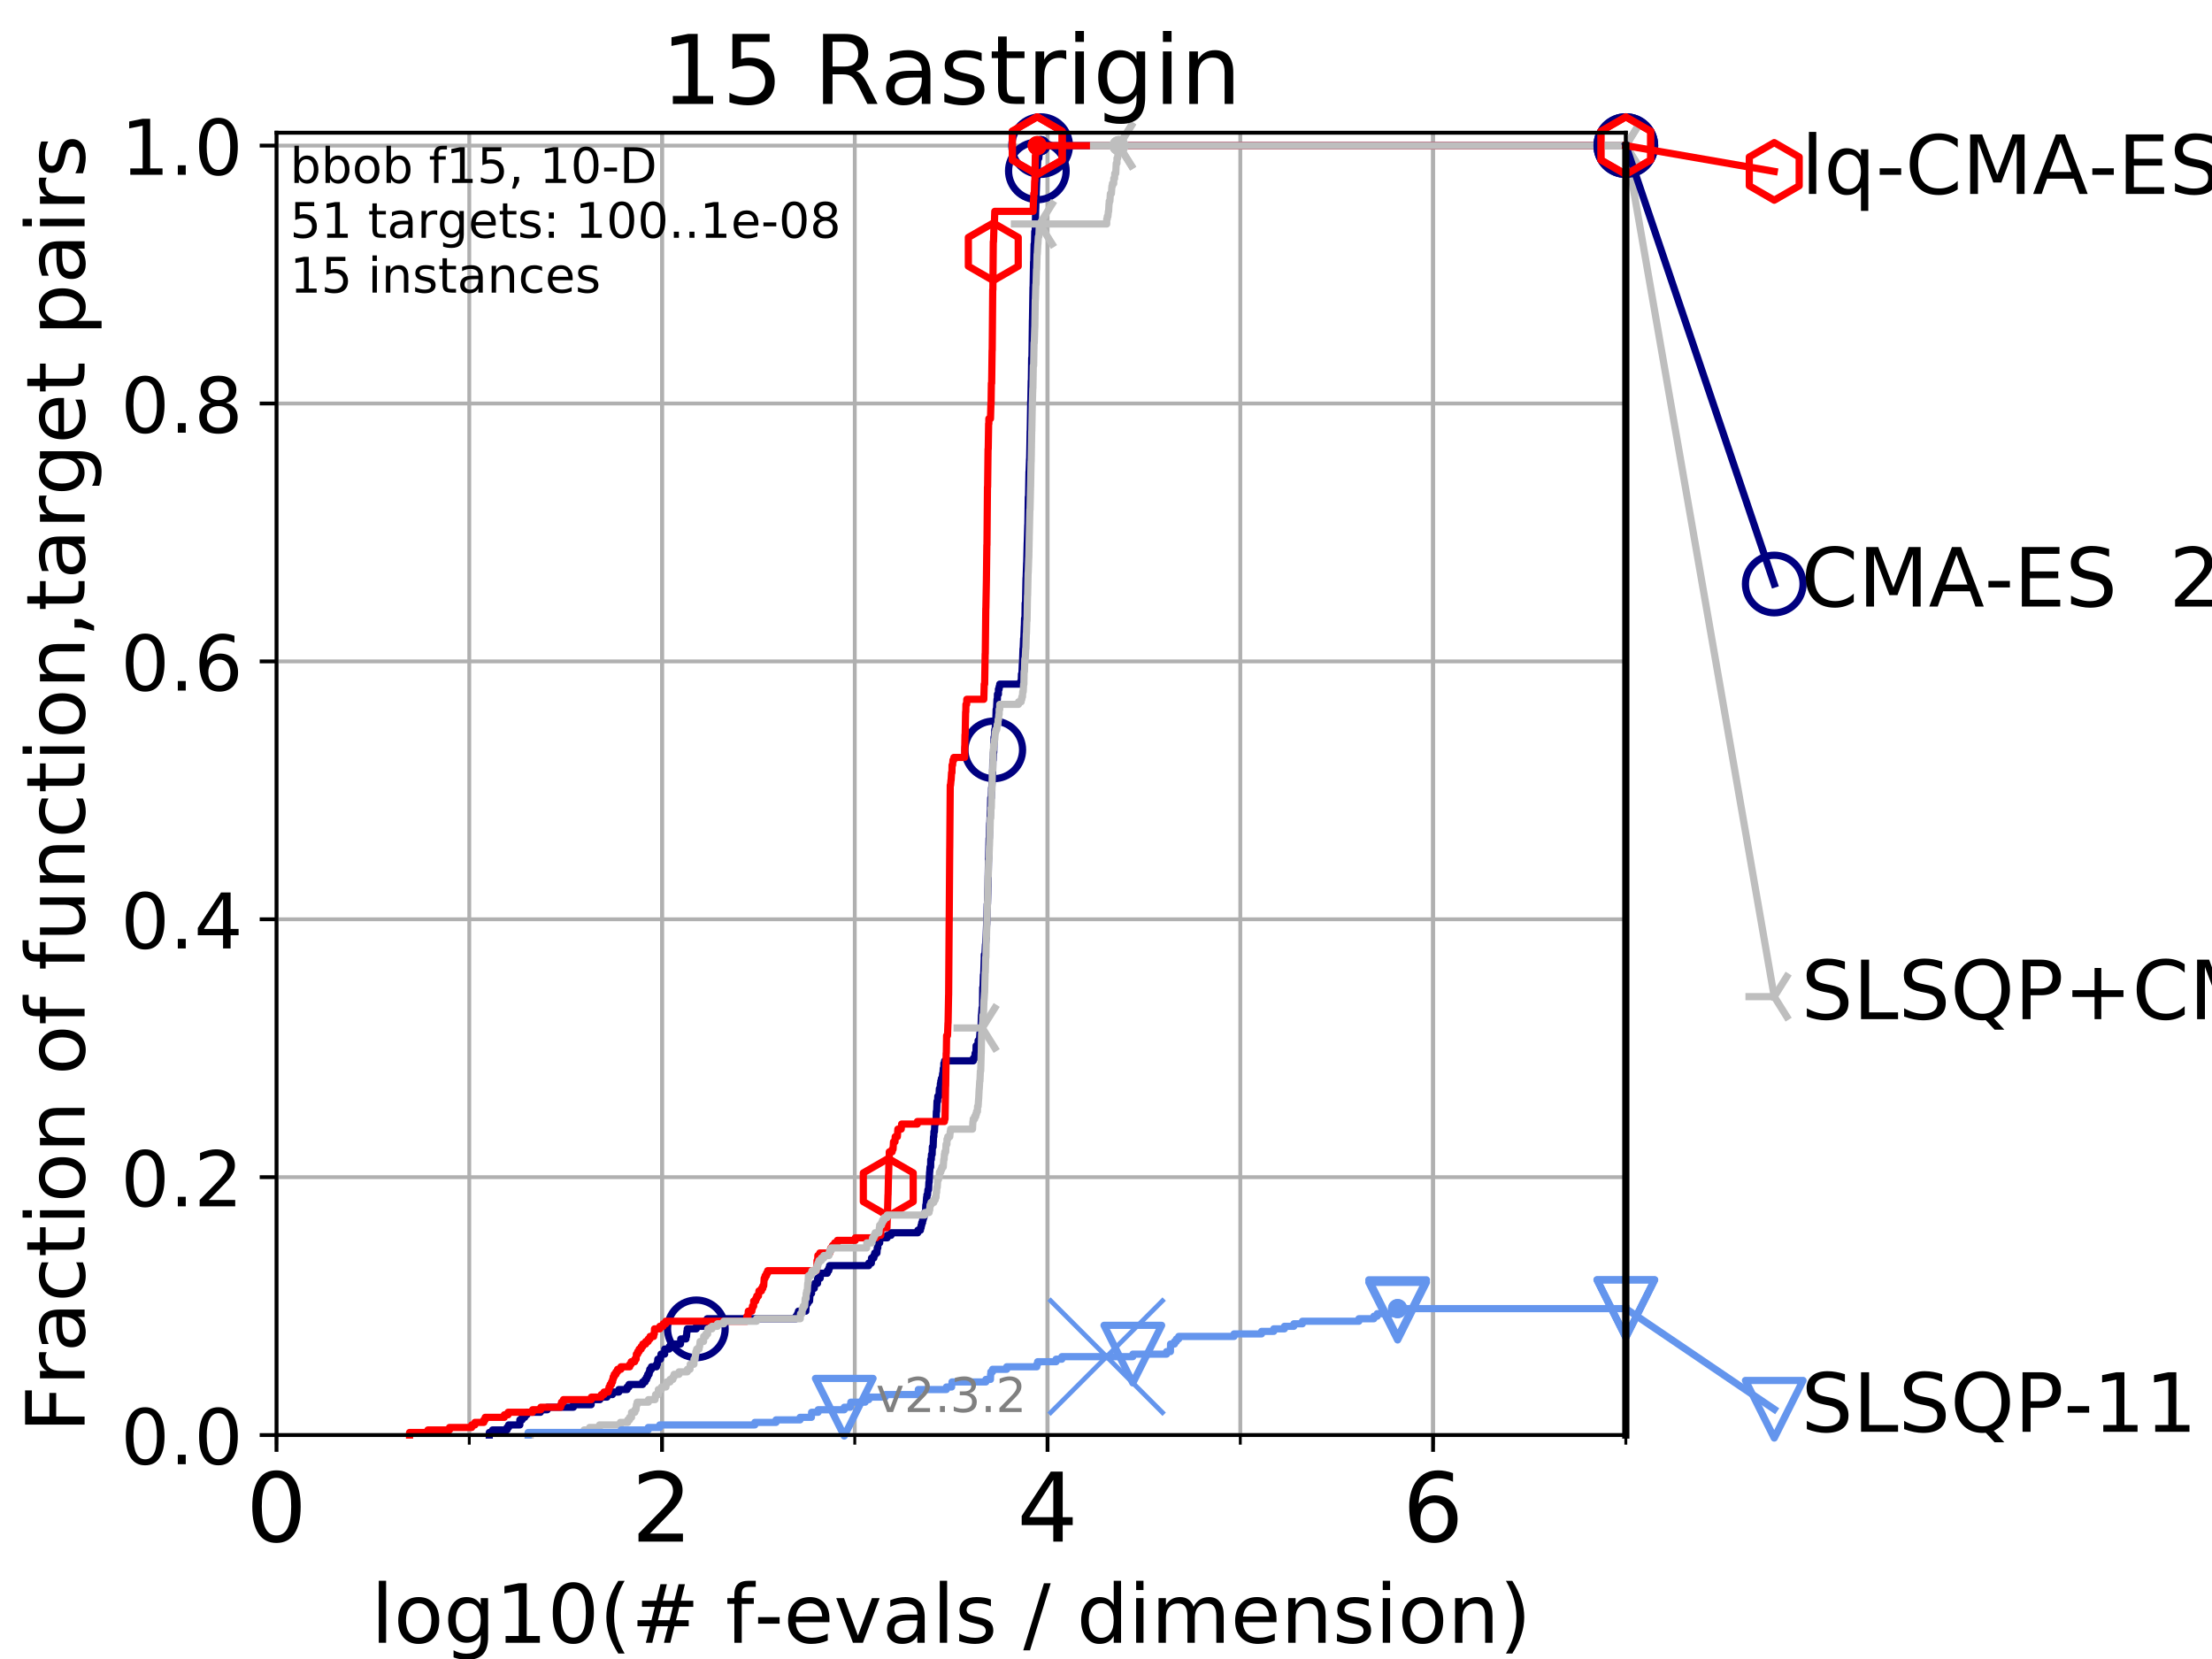 <?xml version="1.0" encoding="utf-8" standalone="no"?>
<!DOCTYPE svg PUBLIC "-//W3C//DTD SVG 1.1//EN"
  "http://www.w3.org/Graphics/SVG/1.1/DTD/svg11.dtd">
<!-- Created with matplotlib (https://matplotlib.org/) -->
<svg height="345.6pt" version="1.1" viewBox="0 0 460.8 345.6" width="460.8pt" xmlns="http://www.w3.org/2000/svg" xmlns:xlink="http://www.w3.org/1999/xlink">
 <defs>
  <style type="text/css">
*{stroke-linecap:butt;stroke-linejoin:round;}
  </style>
 </defs>
 <g id="figure_1">
  <g id="patch_1">
   <path d="M 0 345.6 
L 460.8 345.6 
L 460.8 0 
L 0 0 
z
" style="fill:#ffffff;"/>
  </g>
  <g id="axes_1">
   <g id="patch_2">
    <path d="M 57.6 298.944 
L 338.688 298.944 
L 338.688 27.648 
L 57.6 27.648 
z
" style="fill:#ffffff;"/>
   </g>
   <g id="matplotlib.axis_1">
    <g id="xtick_1">
     <g id="line2d_1">
      <path clip-path="url(#pff52b50632)" d="M 57.6 298.944 
L 57.6 27.648 
" style="fill:none;stroke:#b0b0b0;stroke-linecap:square;stroke-width:0.8;"/>
     </g>
     <g id="line2d_2">
      <defs>
       <path d="M 0 0 
L 0 3.5 
" id="m3339c3b630" style="stroke:#000000;stroke-width:0.8;"/>
      </defs>
      <g>
       <use style="stroke:#000000;stroke-width:0.8;" x="57.6" xlink:href="#m3339c3b630" y="298.944"/>
      </g>
     </g>
     <g id="text_1">
      <!-- 0 -->
      <defs>
       <path d="M 31.781 66.406 
Q 24.172 66.406 20.328 58.906 
Q 16.5 51.422 16.5 36.375 
Q 16.5 21.391 20.328 13.891 
Q 24.172 6.391 31.781 6.391 
Q 39.453 6.391 43.281 13.891 
Q 47.125 21.391 47.125 36.375 
Q 47.125 51.422 43.281 58.906 
Q 39.453 66.406 31.781 66.406 
z
M 31.781 74.219 
Q 44.047 74.219 50.516 64.516 
Q 56.984 54.828 56.984 36.375 
Q 56.984 17.969 50.516 8.266 
Q 44.047 -1.422 31.781 -1.422 
Q 19.531 -1.422 13.062 8.266 
Q 6.594 17.969 6.594 36.375 
Q 6.594 54.828 13.062 64.516 
Q 19.531 74.219 31.781 74.219 
z
" id="DejaVuSans-48"/>
      </defs>
      <g transform="translate(51.237 321.141)scale(0.2 -0.2)">
       <use xlink:href="#DejaVuSans-48"/>
      </g>
     </g>
    </g>
    <g id="xtick_2">
     <g id="line2d_3">
      <path clip-path="url(#pff52b50632)" d="M 137.911 298.944 
L 137.911 27.648 
" style="fill:none;stroke:#b0b0b0;stroke-linecap:square;stroke-width:0.8;"/>
     </g>
     <g id="line2d_4">
      <g>
       <use style="stroke:#000000;stroke-width:0.8;" x="137.911" xlink:href="#m3339c3b630" y="298.944"/>
      </g>
     </g>
     <g id="text_2">
      <!-- 2 -->
      <defs>
       <path d="M 19.188 8.297 
L 53.609 8.297 
L 53.609 0 
L 7.328 0 
L 7.328 8.297 
Q 12.938 14.109 22.625 23.891 
Q 32.328 33.688 34.812 36.531 
Q 39.547 41.844 41.422 45.531 
Q 43.312 49.219 43.312 52.781 
Q 43.312 58.594 39.234 62.25 
Q 35.156 65.922 28.609 65.922 
Q 23.969 65.922 18.812 64.312 
Q 13.672 62.703 7.812 59.422 
L 7.812 69.391 
Q 13.766 71.781 18.938 73 
Q 24.125 74.219 28.422 74.219 
Q 39.75 74.219 46.484 68.547 
Q 53.219 62.891 53.219 53.422 
Q 53.219 48.922 51.531 44.891 
Q 49.859 40.875 45.406 35.406 
Q 44.188 33.984 37.641 27.219 
Q 31.109 20.453 19.188 8.297 
z
" id="DejaVuSans-50"/>
      </defs>
      <g transform="translate(131.548 321.141)scale(0.2 -0.2)">
       <use xlink:href="#DejaVuSans-50"/>
      </g>
     </g>
    </g>
    <g id="xtick_3">
     <g id="line2d_5">
      <path clip-path="url(#pff52b50632)" d="M 218.222 298.944 
L 218.222 27.648 
" style="fill:none;stroke:#b0b0b0;stroke-linecap:square;stroke-width:0.8;"/>
     </g>
     <g id="line2d_6">
      <g>
       <use style="stroke:#000000;stroke-width:0.8;" x="218.222" xlink:href="#m3339c3b630" y="298.944"/>
      </g>
     </g>
     <g id="text_3">
      <!-- 4 -->
      <defs>
       <path d="M 37.797 64.312 
L 12.891 25.391 
L 37.797 25.391 
z
M 35.203 72.906 
L 47.609 72.906 
L 47.609 25.391 
L 58.016 25.391 
L 58.016 17.188 
L 47.609 17.188 
L 47.609 0 
L 37.797 0 
L 37.797 17.188 
L 4.891 17.188 
L 4.891 26.703 
z
" id="DejaVuSans-52"/>
      </defs>
      <g transform="translate(211.859 321.141)scale(0.2 -0.2)">
       <use xlink:href="#DejaVuSans-52"/>
      </g>
     </g>
    </g>
    <g id="xtick_4">
     <g id="line2d_7">
      <path clip-path="url(#pff52b50632)" d="M 298.533 298.944 
L 298.533 27.648 
" style="fill:none;stroke:#b0b0b0;stroke-linecap:square;stroke-width:0.8;"/>
     </g>
     <g id="line2d_8">
      <g>
       <use style="stroke:#000000;stroke-width:0.8;" x="298.533" xlink:href="#m3339c3b630" y="298.944"/>
      </g>
     </g>
     <g id="text_4">
      <!-- 6 -->
      <defs>
       <path d="M 33.016 40.375 
Q 26.375 40.375 22.484 35.828 
Q 18.609 31.297 18.609 23.391 
Q 18.609 15.531 22.484 10.953 
Q 26.375 6.391 33.016 6.391 
Q 39.656 6.391 43.531 10.953 
Q 47.406 15.531 47.406 23.391 
Q 47.406 31.297 43.531 35.828 
Q 39.656 40.375 33.016 40.375 
z
M 52.594 71.297 
L 52.594 62.312 
Q 48.875 64.062 45.094 64.984 
Q 41.312 65.922 37.594 65.922 
Q 27.828 65.922 22.672 59.328 
Q 17.531 52.734 16.797 39.406 
Q 19.672 43.656 24.016 45.922 
Q 28.375 48.188 33.594 48.188 
Q 44.578 48.188 50.953 41.516 
Q 57.328 34.859 57.328 23.391 
Q 57.328 12.156 50.688 5.359 
Q 44.047 -1.422 33.016 -1.422 
Q 20.359 -1.422 13.672 8.266 
Q 6.984 17.969 6.984 36.375 
Q 6.984 53.656 15.188 63.938 
Q 23.391 74.219 37.203 74.219 
Q 40.922 74.219 44.703 73.484 
Q 48.484 72.75 52.594 71.297 
z
" id="DejaVuSans-54"/>
      </defs>
      <g transform="translate(292.17 321.141)scale(0.2 -0.2)">
       <use xlink:href="#DejaVuSans-54"/>
      </g>
     </g>
    </g>
    <g id="xtick_5">
     <g id="line2d_9">
      <path clip-path="url(#pff52b50632)" d="M 57.6 298.944 
L 57.6 27.648 
" style="fill:none;stroke:#b0b0b0;stroke-linecap:square;stroke-width:0.8;"/>
     </g>
     <g id="line2d_10">
      <defs>
       <path d="M 0 0 
L 0 2 
" id="m5e91fc5d81" style="stroke:#000000;stroke-width:0.6;"/>
      </defs>
      <g>
       <use style="stroke:#000000;stroke-width:0.6;" x="57.6" xlink:href="#m5e91fc5d81" y="298.944"/>
      </g>
     </g>
    </g>
    <g id="xtick_6">
     <g id="line2d_11">
      <path clip-path="url(#pff52b50632)" d="M 97.755 298.944 
L 97.755 27.648 
" style="fill:none;stroke:#b0b0b0;stroke-linecap:square;stroke-width:0.8;"/>
     </g>
     <g id="line2d_12">
      <g>
       <use style="stroke:#000000;stroke-width:0.6;" x="97.755" xlink:href="#m5e91fc5d81" y="298.944"/>
      </g>
     </g>
    </g>
    <g id="xtick_7">
     <g id="line2d_13">
      <path clip-path="url(#pff52b50632)" d="M 137.911 298.944 
L 137.911 27.648 
" style="fill:none;stroke:#b0b0b0;stroke-linecap:square;stroke-width:0.8;"/>
     </g>
     <g id="line2d_14">
      <g>
       <use style="stroke:#000000;stroke-width:0.6;" x="137.911" xlink:href="#m5e91fc5d81" y="298.944"/>
      </g>
     </g>
    </g>
    <g id="xtick_8">
     <g id="line2d_15">
      <path clip-path="url(#pff52b50632)" d="M 178.066 298.944 
L 178.066 27.648 
" style="fill:none;stroke:#b0b0b0;stroke-linecap:square;stroke-width:0.8;"/>
     </g>
     <g id="line2d_16">
      <g>
       <use style="stroke:#000000;stroke-width:0.6;" x="178.066" xlink:href="#m5e91fc5d81" y="298.944"/>
      </g>
     </g>
    </g>
    <g id="xtick_9">
     <g id="line2d_17">
      <path clip-path="url(#pff52b50632)" d="M 218.222 298.944 
L 218.222 27.648 
" style="fill:none;stroke:#b0b0b0;stroke-linecap:square;stroke-width:0.8;"/>
     </g>
     <g id="line2d_18">
      <g>
       <use style="stroke:#000000;stroke-width:0.6;" x="218.222" xlink:href="#m5e91fc5d81" y="298.944"/>
      </g>
     </g>
    </g>
    <g id="xtick_10">
     <g id="line2d_19">
      <path clip-path="url(#pff52b50632)" d="M 258.377 298.944 
L 258.377 27.648 
" style="fill:none;stroke:#b0b0b0;stroke-linecap:square;stroke-width:0.8;"/>
     </g>
     <g id="line2d_20">
      <g>
       <use style="stroke:#000000;stroke-width:0.6;" x="258.377" xlink:href="#m5e91fc5d81" y="298.944"/>
      </g>
     </g>
    </g>
    <g id="xtick_11">
     <g id="line2d_21">
      <path clip-path="url(#pff52b50632)" d="M 298.533 298.944 
L 298.533 27.648 
" style="fill:none;stroke:#b0b0b0;stroke-linecap:square;stroke-width:0.8;"/>
     </g>
     <g id="line2d_22">
      <g>
       <use style="stroke:#000000;stroke-width:0.6;" x="298.533" xlink:href="#m5e91fc5d81" y="298.944"/>
      </g>
     </g>
    </g>
    <g id="xtick_12">
     <g id="line2d_23">
      <path clip-path="url(#pff52b50632)" d="M 338.688 298.944 
L 338.688 27.648 
" style="fill:none;stroke:#b0b0b0;stroke-linecap:square;stroke-width:0.8;"/>
     </g>
     <g id="line2d_24">
      <g>
       <use style="stroke:#000000;stroke-width:0.6;" x="338.688" xlink:href="#m5e91fc5d81" y="298.944"/>
      </g>
     </g>
    </g>
    <g id="text_5">
     <!-- log10(# f-evals / dimension) -->
     <defs>
      <path d="M 9.422 75.984 
L 18.406 75.984 
L 18.406 0 
L 9.422 0 
z
" id="DejaVuSans-108"/>
      <path d="M 30.609 48.391 
Q 23.391 48.391 19.188 42.75 
Q 14.984 37.109 14.984 27.297 
Q 14.984 17.484 19.156 11.844 
Q 23.344 6.203 30.609 6.203 
Q 37.797 6.203 41.984 11.859 
Q 46.188 17.531 46.188 27.297 
Q 46.188 37.016 41.984 42.703 
Q 37.797 48.391 30.609 48.391 
z
M 30.609 56 
Q 42.328 56 49.016 48.375 
Q 55.719 40.766 55.719 27.297 
Q 55.719 13.875 49.016 6.219 
Q 42.328 -1.422 30.609 -1.422 
Q 18.844 -1.422 12.172 6.219 
Q 5.516 13.875 5.516 27.297 
Q 5.516 40.766 12.172 48.375 
Q 18.844 56 30.609 56 
z
" id="DejaVuSans-111"/>
      <path d="M 45.406 27.984 
Q 45.406 37.75 41.375 43.109 
Q 37.359 48.484 30.078 48.484 
Q 22.859 48.484 18.828 43.109 
Q 14.797 37.75 14.797 27.984 
Q 14.797 18.266 18.828 12.891 
Q 22.859 7.516 30.078 7.516 
Q 37.359 7.516 41.375 12.891 
Q 45.406 18.266 45.406 27.984 
z
M 54.391 6.781 
Q 54.391 -7.172 48.188 -13.984 
Q 42 -20.797 29.203 -20.797 
Q 24.469 -20.797 20.266 -20.094 
Q 16.062 -19.391 12.109 -17.922 
L 12.109 -9.188 
Q 16.062 -11.328 19.922 -12.344 
Q 23.781 -13.375 27.781 -13.375 
Q 36.625 -13.375 41.016 -8.766 
Q 45.406 -4.156 45.406 5.172 
L 45.406 9.625 
Q 42.625 4.781 38.281 2.391 
Q 33.938 0 27.875 0 
Q 17.828 0 11.672 7.656 
Q 5.516 15.328 5.516 27.984 
Q 5.516 40.672 11.672 48.328 
Q 17.828 56 27.875 56 
Q 33.938 56 38.281 53.609 
Q 42.625 51.219 45.406 46.391 
L 45.406 54.688 
L 54.391 54.688 
z
" id="DejaVuSans-103"/>
      <path d="M 12.406 8.297 
L 28.516 8.297 
L 28.516 63.922 
L 10.984 60.406 
L 10.984 69.391 
L 28.422 72.906 
L 38.281 72.906 
L 38.281 8.297 
L 54.391 8.297 
L 54.391 0 
L 12.406 0 
z
" id="DejaVuSans-49"/>
      <path d="M 31 75.875 
Q 24.469 64.656 21.281 53.656 
Q 18.109 42.672 18.109 31.391 
Q 18.109 20.125 21.312 9.062 
Q 24.516 -2 31 -13.188 
L 23.188 -13.188 
Q 15.875 -1.703 12.234 9.375 
Q 8.594 20.453 8.594 31.391 
Q 8.594 42.281 12.203 53.312 
Q 15.828 64.359 23.188 75.875 
z
" id="DejaVuSans-40"/>
      <path d="M 51.125 44 
L 36.922 44 
L 32.812 27.688 
L 47.125 27.688 
z
M 43.797 71.781 
L 38.719 51.516 
L 52.984 51.516 
L 58.109 71.781 
L 65.922 71.781 
L 60.891 51.516 
L 76.125 51.516 
L 76.125 44 
L 58.984 44 
L 54.984 27.688 
L 70.516 27.688 
L 70.516 20.219 
L 53.078 20.219 
L 48 0 
L 40.188 0 
L 45.219 20.219 
L 30.906 20.219 
L 25.875 0 
L 18.016 0 
L 23.094 20.219 
L 7.719 20.219 
L 7.719 27.688 
L 24.906 27.688 
L 29 44 
L 13.281 44 
L 13.281 51.516 
L 30.906 51.516 
L 35.891 71.781 
z
" id="DejaVuSans-35"/>
      <path id="DejaVuSans-32"/>
      <path d="M 37.109 75.984 
L 37.109 68.5 
L 28.516 68.5 
Q 23.688 68.5 21.797 66.547 
Q 19.922 64.594 19.922 59.516 
L 19.922 54.688 
L 34.719 54.688 
L 34.719 47.703 
L 19.922 47.703 
L 19.922 0 
L 10.891 0 
L 10.891 47.703 
L 2.297 47.703 
L 2.297 54.688 
L 10.891 54.688 
L 10.891 58.5 
Q 10.891 67.625 15.141 71.797 
Q 19.391 75.984 28.609 75.984 
z
" id="DejaVuSans-102"/>
      <path d="M 4.891 31.391 
L 31.203 31.391 
L 31.203 23.391 
L 4.891 23.391 
z
" id="DejaVuSans-45"/>
      <path d="M 56.203 29.594 
L 56.203 25.203 
L 14.891 25.203 
Q 15.484 15.922 20.484 11.062 
Q 25.484 6.203 34.422 6.203 
Q 39.594 6.203 44.453 7.469 
Q 49.312 8.734 54.109 11.281 
L 54.109 2.781 
Q 49.266 0.734 44.188 -0.344 
Q 39.109 -1.422 33.891 -1.422 
Q 20.797 -1.422 13.156 6.188 
Q 5.516 13.812 5.516 26.812 
Q 5.516 40.234 12.766 48.109 
Q 20.016 56 32.328 56 
Q 43.359 56 49.781 48.891 
Q 56.203 41.797 56.203 29.594 
z
M 47.219 32.234 
Q 47.125 39.594 43.094 43.984 
Q 39.062 48.391 32.422 48.391 
Q 24.906 48.391 20.391 44.141 
Q 15.875 39.891 15.188 32.172 
z
" id="DejaVuSans-101"/>
      <path d="M 2.984 54.688 
L 12.5 54.688 
L 29.594 8.797 
L 46.688 54.688 
L 56.203 54.688 
L 35.688 0 
L 23.484 0 
z
" id="DejaVuSans-118"/>
      <path d="M 34.281 27.484 
Q 23.391 27.484 19.188 25 
Q 14.984 22.516 14.984 16.5 
Q 14.984 11.719 18.141 8.906 
Q 21.297 6.109 26.703 6.109 
Q 34.188 6.109 38.703 11.406 
Q 43.219 16.703 43.219 25.484 
L 43.219 27.484 
z
M 52.203 31.203 
L 52.203 0 
L 43.219 0 
L 43.219 8.297 
Q 40.141 3.328 35.547 0.953 
Q 30.953 -1.422 24.312 -1.422 
Q 15.922 -1.422 10.953 3.297 
Q 6 8.016 6 15.922 
Q 6 25.141 12.172 29.828 
Q 18.359 34.516 30.609 34.516 
L 43.219 34.516 
L 43.219 35.406 
Q 43.219 41.609 39.141 45 
Q 35.062 48.391 27.688 48.391 
Q 23 48.391 18.547 47.266 
Q 14.109 46.141 10.016 43.891 
L 10.016 52.203 
Q 14.938 54.109 19.578 55.047 
Q 24.219 56 28.609 56 
Q 40.484 56 46.344 49.844 
Q 52.203 43.703 52.203 31.203 
z
" id="DejaVuSans-97"/>
      <path d="M 44.281 53.078 
L 44.281 44.578 
Q 40.484 46.531 36.375 47.5 
Q 32.281 48.484 27.875 48.484 
Q 21.188 48.484 17.844 46.438 
Q 14.5 44.391 14.5 40.281 
Q 14.5 37.156 16.891 35.375 
Q 19.281 33.594 26.516 31.984 
L 29.594 31.297 
Q 39.156 29.25 43.188 25.516 
Q 47.219 21.781 47.219 15.094 
Q 47.219 7.469 41.188 3.016 
Q 35.156 -1.422 24.609 -1.422 
Q 20.219 -1.422 15.453 -0.562 
Q 10.688 0.297 5.422 2 
L 5.422 11.281 
Q 10.406 8.688 15.234 7.391 
Q 20.062 6.109 24.812 6.109 
Q 31.156 6.109 34.562 8.281 
Q 37.984 10.453 37.984 14.406 
Q 37.984 18.062 35.516 20.016 
Q 33.062 21.969 24.703 23.781 
L 21.578 24.516 
Q 13.234 26.266 9.516 29.906 
Q 5.812 33.547 5.812 39.891 
Q 5.812 47.609 11.281 51.797 
Q 16.75 56 26.812 56 
Q 31.781 56 36.172 55.266 
Q 40.578 54.547 44.281 53.078 
z
" id="DejaVuSans-115"/>
      <path d="M 25.391 72.906 
L 33.688 72.906 
L 8.297 -9.281 
L 0 -9.281 
z
" id="DejaVuSans-47"/>
      <path d="M 45.406 46.391 
L 45.406 75.984 
L 54.391 75.984 
L 54.391 0 
L 45.406 0 
L 45.406 8.203 
Q 42.578 3.328 38.25 0.953 
Q 33.938 -1.422 27.875 -1.422 
Q 17.969 -1.422 11.734 6.484 
Q 5.516 14.406 5.516 27.297 
Q 5.516 40.188 11.734 48.094 
Q 17.969 56 27.875 56 
Q 33.938 56 38.25 53.625 
Q 42.578 51.266 45.406 46.391 
z
M 14.797 27.297 
Q 14.797 17.391 18.875 11.75 
Q 22.953 6.109 30.078 6.109 
Q 37.203 6.109 41.297 11.75 
Q 45.406 17.391 45.406 27.297 
Q 45.406 37.203 41.297 42.844 
Q 37.203 48.484 30.078 48.484 
Q 22.953 48.484 18.875 42.844 
Q 14.797 37.203 14.797 27.297 
z
" id="DejaVuSans-100"/>
      <path d="M 9.422 54.688 
L 18.406 54.688 
L 18.406 0 
L 9.422 0 
z
M 9.422 75.984 
L 18.406 75.984 
L 18.406 64.594 
L 9.422 64.594 
z
" id="DejaVuSans-105"/>
      <path d="M 52 44.188 
Q 55.375 50.25 60.062 53.125 
Q 64.75 56 71.094 56 
Q 79.641 56 84.281 50.016 
Q 88.922 44.047 88.922 33.016 
L 88.922 0 
L 79.891 0 
L 79.891 32.719 
Q 79.891 40.578 77.094 44.375 
Q 74.312 48.188 68.609 48.188 
Q 61.625 48.188 57.562 43.547 
Q 53.516 38.922 53.516 30.906 
L 53.516 0 
L 44.484 0 
L 44.484 32.719 
Q 44.484 40.625 41.703 44.406 
Q 38.922 48.188 33.109 48.188 
Q 26.219 48.188 22.156 43.531 
Q 18.109 38.875 18.109 30.906 
L 18.109 0 
L 9.078 0 
L 9.078 54.688 
L 18.109 54.688 
L 18.109 46.188 
Q 21.188 51.219 25.484 53.609 
Q 29.781 56 35.688 56 
Q 41.656 56 45.828 52.969 
Q 50 49.953 52 44.188 
z
" id="DejaVuSans-109"/>
      <path d="M 54.891 33.016 
L 54.891 0 
L 45.906 0 
L 45.906 32.719 
Q 45.906 40.484 42.875 44.328 
Q 39.844 48.188 33.797 48.188 
Q 26.516 48.188 22.312 43.547 
Q 18.109 38.922 18.109 30.906 
L 18.109 0 
L 9.078 0 
L 9.078 54.688 
L 18.109 54.688 
L 18.109 46.188 
Q 21.344 51.125 25.703 53.562 
Q 30.078 56 35.797 56 
Q 45.219 56 50.047 50.172 
Q 54.891 44.344 54.891 33.016 
z
" id="DejaVuSans-110"/>
      <path d="M 8.016 75.875 
L 15.828 75.875 
Q 23.141 64.359 26.781 53.312 
Q 30.422 42.281 30.422 31.391 
Q 30.422 20.453 26.781 9.375 
Q 23.141 -1.703 15.828 -13.188 
L 8.016 -13.188 
Q 14.5 -2 17.703 9.062 
Q 20.906 20.125 20.906 31.391 
Q 20.906 42.672 17.703 53.656 
Q 14.5 64.656 8.016 75.875 
z
" id="DejaVuSans-41"/>
     </defs>
     <g transform="translate(77.303 342.218)scale(0.17 -0.17)">
      <use xlink:href="#DejaVuSans-108"/>
      <use x="27.783" xlink:href="#DejaVuSans-111"/>
      <use x="88.965" xlink:href="#DejaVuSans-103"/>
      <use x="152.441" xlink:href="#DejaVuSans-49"/>
      <use x="216.064" xlink:href="#DejaVuSans-48"/>
      <use x="279.688" xlink:href="#DejaVuSans-40"/>
      <use x="318.701" xlink:href="#DejaVuSans-35"/>
      <use x="402.49" xlink:href="#DejaVuSans-32"/>
      <use x="434.277" xlink:href="#DejaVuSans-102"/>
      <use x="469.404" xlink:href="#DejaVuSans-45"/>
      <use x="505.488" xlink:href="#DejaVuSans-101"/>
      <use x="567.012" xlink:href="#DejaVuSans-118"/>
      <use x="626.191" xlink:href="#DejaVuSans-97"/>
      <use x="687.471" xlink:href="#DejaVuSans-108"/>
      <use x="715.254" xlink:href="#DejaVuSans-115"/>
      <use x="767.354" xlink:href="#DejaVuSans-32"/>
      <use x="799.141" xlink:href="#DejaVuSans-47"/>
      <use x="832.832" xlink:href="#DejaVuSans-32"/>
      <use x="864.619" xlink:href="#DejaVuSans-100"/>
      <use x="928.096" xlink:href="#DejaVuSans-105"/>
      <use x="955.879" xlink:href="#DejaVuSans-109"/>
      <use x="1053.291" xlink:href="#DejaVuSans-101"/>
      <use x="1114.814" xlink:href="#DejaVuSans-110"/>
      <use x="1178.193" xlink:href="#DejaVuSans-115"/>
      <use x="1230.293" xlink:href="#DejaVuSans-105"/>
      <use x="1258.076" xlink:href="#DejaVuSans-111"/>
      <use x="1319.258" xlink:href="#DejaVuSans-110"/>
      <use x="1382.637" xlink:href="#DejaVuSans-41"/>
     </g>
    </g>
   </g>
   <g id="matplotlib.axis_2">
    <g id="ytick_1">
     <g id="line2d_25">
      <path clip-path="url(#pff52b50632)" d="M 57.6 298.944 
L 338.688 298.944 
" style="fill:none;stroke:#b0b0b0;stroke-linecap:square;stroke-width:0.8;"/>
     </g>
     <g id="line2d_26">
      <defs>
       <path d="M 0 0 
L -3.5 0 
" id="m7096fff099" style="stroke:#000000;stroke-width:0.8;"/>
      </defs>
      <g>
       <use style="stroke:#000000;stroke-width:0.8;" x="57.6" xlink:href="#m7096fff099" y="298.944"/>
      </g>
     </g>
     <g id="text_6">
      <!-- 0.0 -->
      <defs>
       <path d="M 10.688 12.406 
L 21 12.406 
L 21 0 
L 10.688 0 
z
" id="DejaVuSans-46"/>
      </defs>
      <g transform="translate(25.155 305.023)scale(0.16 -0.16)">
       <use xlink:href="#DejaVuSans-48"/>
       <use x="63.623" xlink:href="#DejaVuSans-46"/>
       <use x="95.41" xlink:href="#DejaVuSans-48"/>
      </g>
     </g>
    </g>
    <g id="ytick_2">
     <g id="line2d_27">
      <path clip-path="url(#pff52b50632)" d="M 57.6 245.222 
L 338.688 245.222 
" style="fill:none;stroke:#b0b0b0;stroke-linecap:square;stroke-width:0.8;"/>
     </g>
     <g id="line2d_28">
      <g>
       <use style="stroke:#000000;stroke-width:0.8;" x="57.6" xlink:href="#m7096fff099" y="245.222"/>
      </g>
     </g>
     <g id="text_7">
      <!-- 0.2 -->
      <g transform="translate(25.155 251.301)scale(0.16 -0.16)">
       <use xlink:href="#DejaVuSans-48"/>
       <use x="63.623" xlink:href="#DejaVuSans-46"/>
       <use x="95.41" xlink:href="#DejaVuSans-50"/>
      </g>
     </g>
    </g>
    <g id="ytick_3">
     <g id="line2d_29">
      <path clip-path="url(#pff52b50632)" d="M 57.6 191.5 
L 338.688 191.5 
" style="fill:none;stroke:#b0b0b0;stroke-linecap:square;stroke-width:0.8;"/>
     </g>
     <g id="line2d_30">
      <g>
       <use style="stroke:#000000;stroke-width:0.8;" x="57.6" xlink:href="#m7096fff099" y="191.5"/>
      </g>
     </g>
     <g id="text_8">
      <!-- 0.4 -->
      <g transform="translate(25.155 197.579)scale(0.16 -0.16)">
       <use xlink:href="#DejaVuSans-48"/>
       <use x="63.623" xlink:href="#DejaVuSans-46"/>
       <use x="95.41" xlink:href="#DejaVuSans-52"/>
      </g>
     </g>
    </g>
    <g id="ytick_4">
     <g id="line2d_31">
      <path clip-path="url(#pff52b50632)" d="M 57.6 137.778 
L 338.688 137.778 
" style="fill:none;stroke:#b0b0b0;stroke-linecap:square;stroke-width:0.8;"/>
     </g>
     <g id="line2d_32">
      <g>
       <use style="stroke:#000000;stroke-width:0.8;" x="57.6" xlink:href="#m7096fff099" y="137.778"/>
      </g>
     </g>
     <g id="text_9">
      <!-- 0.6 -->
      <g transform="translate(25.155 143.857)scale(0.16 -0.16)">
       <use xlink:href="#DejaVuSans-48"/>
       <use x="63.623" xlink:href="#DejaVuSans-46"/>
       <use x="95.41" xlink:href="#DejaVuSans-54"/>
      </g>
     </g>
    </g>
    <g id="ytick_5">
     <g id="line2d_33">
      <path clip-path="url(#pff52b50632)" d="M 57.6 84.056 
L 338.688 84.056 
" style="fill:none;stroke:#b0b0b0;stroke-linecap:square;stroke-width:0.8;"/>
     </g>
     <g id="line2d_34">
      <g>
       <use style="stroke:#000000;stroke-width:0.8;" x="57.6" xlink:href="#m7096fff099" y="84.056"/>
      </g>
     </g>
     <g id="text_10">
      <!-- 0.8 -->
      <defs>
       <path d="M 31.781 34.625 
Q 24.75 34.625 20.719 30.859 
Q 16.703 27.094 16.703 20.516 
Q 16.703 13.922 20.719 10.156 
Q 24.75 6.391 31.781 6.391 
Q 38.812 6.391 42.859 10.172 
Q 46.922 13.969 46.922 20.516 
Q 46.922 27.094 42.891 30.859 
Q 38.875 34.625 31.781 34.625 
z
M 21.922 38.812 
Q 15.578 40.375 12.031 44.719 
Q 8.5 49.078 8.5 55.328 
Q 8.5 64.062 14.719 69.141 
Q 20.953 74.219 31.781 74.219 
Q 42.672 74.219 48.875 69.141 
Q 55.078 64.062 55.078 55.328 
Q 55.078 49.078 51.531 44.719 
Q 48 40.375 41.703 38.812 
Q 48.828 37.156 52.797 32.312 
Q 56.781 27.484 56.781 20.516 
Q 56.781 9.906 50.312 4.234 
Q 43.844 -1.422 31.781 -1.422 
Q 19.734 -1.422 13.25 4.234 
Q 6.781 9.906 6.781 20.516 
Q 6.781 27.484 10.781 32.312 
Q 14.797 37.156 21.922 38.812 
z
M 18.312 54.391 
Q 18.312 48.734 21.844 45.562 
Q 25.391 42.391 31.781 42.391 
Q 38.141 42.391 41.719 45.562 
Q 45.312 48.734 45.312 54.391 
Q 45.312 60.062 41.719 63.234 
Q 38.141 66.406 31.781 66.406 
Q 25.391 66.406 21.844 63.234 
Q 18.312 60.062 18.312 54.391 
z
" id="DejaVuSans-56"/>
      </defs>
      <g transform="translate(25.155 90.135)scale(0.16 -0.16)">
       <use xlink:href="#DejaVuSans-48"/>
       <use x="63.623" xlink:href="#DejaVuSans-46"/>
       <use x="95.41" xlink:href="#DejaVuSans-56"/>
      </g>
     </g>
    </g>
    <g id="ytick_6">
     <g id="line2d_35">
      <path clip-path="url(#pff52b50632)" d="M 57.6 30.334 
L 338.688 30.334 
" style="fill:none;stroke:#b0b0b0;stroke-linecap:square;stroke-width:0.8;"/>
     </g>
     <g id="line2d_36">
      <g>
       <use style="stroke:#000000;stroke-width:0.8;" x="57.6" xlink:href="#m7096fff099" y="30.334"/>
      </g>
     </g>
     <g id="text_11">
      <!-- 1.0 -->
      <g transform="translate(25.155 36.413)scale(0.16 -0.16)">
       <use xlink:href="#DejaVuSans-49"/>
       <use x="63.623" xlink:href="#DejaVuSans-46"/>
       <use x="95.41" xlink:href="#DejaVuSans-48"/>
      </g>
     </g>
    </g>
    <g id="text_12">
     <!-- Fraction of function,target pairs -->
     <defs>
      <path d="M 9.812 72.906 
L 51.703 72.906 
L 51.703 64.594 
L 19.672 64.594 
L 19.672 43.109 
L 48.578 43.109 
L 48.578 34.812 
L 19.672 34.812 
L 19.672 0 
L 9.812 0 
z
" id="DejaVuSans-70"/>
      <path d="M 41.109 46.297 
Q 39.594 47.172 37.812 47.578 
Q 36.031 48 33.891 48 
Q 26.266 48 22.188 43.047 
Q 18.109 38.094 18.109 28.812 
L 18.109 0 
L 9.078 0 
L 9.078 54.688 
L 18.109 54.688 
L 18.109 46.188 
Q 20.953 51.172 25.484 53.578 
Q 30.031 56 36.531 56 
Q 37.453 56 38.578 55.875 
Q 39.703 55.766 41.062 55.516 
z
" id="DejaVuSans-114"/>
      <path d="M 48.781 52.594 
L 48.781 44.188 
Q 44.969 46.297 41.141 47.344 
Q 37.312 48.391 33.406 48.391 
Q 24.656 48.391 19.812 42.844 
Q 14.984 37.312 14.984 27.297 
Q 14.984 17.281 19.812 11.734 
Q 24.656 6.203 33.406 6.203 
Q 37.312 6.203 41.141 7.25 
Q 44.969 8.297 48.781 10.406 
L 48.781 2.094 
Q 45.016 0.344 40.984 -0.531 
Q 36.969 -1.422 32.422 -1.422 
Q 20.062 -1.422 12.781 6.344 
Q 5.516 14.109 5.516 27.297 
Q 5.516 40.672 12.859 48.328 
Q 20.219 56 33.016 56 
Q 37.156 56 41.109 55.141 
Q 45.062 54.297 48.781 52.594 
z
" id="DejaVuSans-99"/>
      <path d="M 18.312 70.219 
L 18.312 54.688 
L 36.812 54.688 
L 36.812 47.703 
L 18.312 47.703 
L 18.312 18.016 
Q 18.312 11.328 20.141 9.422 
Q 21.969 7.516 27.594 7.516 
L 36.812 7.516 
L 36.812 0 
L 27.594 0 
Q 17.188 0 13.234 3.875 
Q 9.281 7.766 9.281 18.016 
L 9.281 47.703 
L 2.688 47.703 
L 2.688 54.688 
L 9.281 54.688 
L 9.281 70.219 
z
" id="DejaVuSans-116"/>
      <path d="M 8.5 21.578 
L 8.5 54.688 
L 17.484 54.688 
L 17.484 21.922 
Q 17.484 14.156 20.5 10.266 
Q 23.531 6.391 29.594 6.391 
Q 36.859 6.391 41.078 11.031 
Q 45.312 15.672 45.312 23.688 
L 45.312 54.688 
L 54.297 54.688 
L 54.297 0 
L 45.312 0 
L 45.312 8.406 
Q 42.047 3.422 37.719 1 
Q 33.406 -1.422 27.688 -1.422 
Q 18.266 -1.422 13.375 4.438 
Q 8.5 10.297 8.5 21.578 
z
M 31.109 56 
z
" id="DejaVuSans-117"/>
      <path d="M 11.719 12.406 
L 22.016 12.406 
L 22.016 4 
L 14.016 -11.625 
L 7.719 -11.625 
L 11.719 4 
z
" id="DejaVuSans-44"/>
      <path d="M 18.109 8.203 
L 18.109 -20.797 
L 9.078 -20.797 
L 9.078 54.688 
L 18.109 54.688 
L 18.109 46.391 
Q 20.953 51.266 25.266 53.625 
Q 29.594 56 35.594 56 
Q 45.562 56 51.781 48.094 
Q 58.016 40.188 58.016 27.297 
Q 58.016 14.406 51.781 6.484 
Q 45.562 -1.422 35.594 -1.422 
Q 29.594 -1.422 25.266 0.953 
Q 20.953 3.328 18.109 8.203 
z
M 48.688 27.297 
Q 48.688 37.203 44.609 42.844 
Q 40.531 48.484 33.406 48.484 
Q 26.266 48.484 22.188 42.844 
Q 18.109 37.203 18.109 27.297 
Q 18.109 17.391 22.188 11.75 
Q 26.266 6.109 33.406 6.109 
Q 40.531 6.109 44.609 11.75 
Q 48.688 17.391 48.688 27.297 
z
" id="DejaVuSans-112"/>
     </defs>
     <g transform="translate(17.62 298.435)rotate(-90)scale(0.17 -0.17)">
      <use xlink:href="#DejaVuSans-70"/>
      <use x="57.41" xlink:href="#DejaVuSans-114"/>
      <use x="98.523" xlink:href="#DejaVuSans-97"/>
      <use x="159.803" xlink:href="#DejaVuSans-99"/>
      <use x="214.783" xlink:href="#DejaVuSans-116"/>
      <use x="253.992" xlink:href="#DejaVuSans-105"/>
      <use x="281.775" xlink:href="#DejaVuSans-111"/>
      <use x="342.957" xlink:href="#DejaVuSans-110"/>
      <use x="406.336" xlink:href="#DejaVuSans-32"/>
      <use x="438.123" xlink:href="#DejaVuSans-111"/>
      <use x="499.305" xlink:href="#DejaVuSans-102"/>
      <use x="534.51" xlink:href="#DejaVuSans-32"/>
      <use x="566.297" xlink:href="#DejaVuSans-102"/>
      <use x="601.502" xlink:href="#DejaVuSans-117"/>
      <use x="664.881" xlink:href="#DejaVuSans-110"/>
      <use x="728.26" xlink:href="#DejaVuSans-99"/>
      <use x="783.24" xlink:href="#DejaVuSans-116"/>
      <use x="822.449" xlink:href="#DejaVuSans-105"/>
      <use x="850.232" xlink:href="#DejaVuSans-111"/>
      <use x="911.414" xlink:href="#DejaVuSans-110"/>
      <use x="974.793" xlink:href="#DejaVuSans-44"/>
      <use x="1006.58" xlink:href="#DejaVuSans-116"/>
      <use x="1045.789" xlink:href="#DejaVuSans-97"/>
      <use x="1107.068" xlink:href="#DejaVuSans-114"/>
      <use x="1148.166" xlink:href="#DejaVuSans-103"/>
      <use x="1211.643" xlink:href="#DejaVuSans-101"/>
      <use x="1273.166" xlink:href="#DejaVuSans-116"/>
      <use x="1312.375" xlink:href="#DejaVuSans-32"/>
      <use x="1344.162" xlink:href="#DejaVuSans-112"/>
      <use x="1407.639" xlink:href="#DejaVuSans-97"/>
      <use x="1468.918" xlink:href="#DejaVuSans-105"/>
      <use x="1496.701" xlink:href="#DejaVuSans-114"/>
      <use x="1537.814" xlink:href="#DejaVuSans-115"/>
     </g>
    </g>
   </g>
   <g id="line2d_37">
    <defs>
     <path d="M 0 1.5 
C 0.398 1.5 0.779 1.342 1.061 1.061 
C 1.342 0.779 1.5 0.398 1.5 0 
C 1.5 -0.398 1.342 -0.779 1.061 -1.061 
C 0.779 -1.342 0.398 -1.5 0 -1.5 
C -0.398 -1.5 -0.779 -1.342 -1.061 -1.061 
C -1.342 -0.779 -1.5 -0.398 -1.5 0 
C -1.5 0.398 -1.342 0.779 -1.061 1.061 
C -0.779 1.342 -0.398 1.5 0 1.5 
z
" id="m4380e0fdd3" style="stroke:#000080;"/>
    </defs>
    <g>
     <use style="fill:#000080;stroke:#000080;" x="216.782" xlink:href="#m4380e0fdd3" y="30.334"/>
     <use style="fill:#000080;stroke:#000080;" x="216.782" xlink:href="#m4380e0fdd3" y="30.334"/>
    </g>
   </g>
   <g id="line2d_38">
    <path d="M 101.924 298.944 
L 101.924 298.417 
L 102.597 298.417 
L 102.597 297.891 
L 105.622 297.891 
L 105.622 297.364 
L 105.952 297.364 
L 105.952 296.837 
L 108.294 296.837 
L 108.294 295.784 
L 108.764 295.784 
L 108.764 295.257 
L 109.312 295.257 
L 109.312 294.731 
L 109.756 294.731 
L 109.756 294.204 
L 112.581 294.204 
L 112.581 293.677 
L 114.012 293.677 
L 114.012 293.15 
L 119.453 293.15 
L 119.453 292.624 
L 123.152 292.624 
L 123.152 291.57 
L 124.965 291.57 
L 124.965 291.044 
L 126.44 291.044 
L 126.44 290.517 
L 127.58 290.517 
L 127.58 289.99 
L 128.915 289.99 
L 128.915 289.464 
L 130.638 289.464 
L 130.638 288.937 
L 131.031 288.937 
L 131.031 288.41 
L 133.866 288.41 
L 133.866 287.884 
L 134.386 287.884 
L 134.386 287.357 
L 134.703 287.357 
L 134.703 286.83 
L 134.932 286.83 
L 134.932 286.304 
L 135.22 286.304 
L 135.22 285.777 
L 135.362 285.777 
L 135.362 285.25 
L 135.701 285.25 
L 135.701 284.723 
L 136.757 284.723 
L 136.757 284.197 
L 136.943 284.197 
L 137.035 283.143 
L 137.594 283.143 
L 137.7 282.09 
L 138.46 282.09 
L 138.477 281.037 
L 139.414 281.037 
L 139.414 280.51 
L 139.715 280.51 
L 139.715 279.983 
L 141.76 279.983 
L 141.816 278.93 
L 142.897 278.93 
L 142.897 278.403 
L 143.015 278.403 
L 143.093 277.35 
L 143.17 277.35 
L 143.17 276.823 
L 145.063 276.823 
L 145.063 276.296 
L 146.527 276.296 
L 146.527 275.77 
L 146.739 275.77 
L 146.739 275.243 
L 147.318 275.243 
L 147.318 274.716 
L 165.814 274.716 
L 165.814 274.19 
L 166.138 274.19 
L 166.138 273.663 
L 166.33 273.663 
L 166.33 273.136 
L 167.87 273.136 
L 167.945 271.556 
L 168.26 271.556 
L 168.26 271.03 
L 168.645 271.03 
L 168.743 269.45 
L 169.062 269.45 
L 169.065 268.396 
L 169.62 268.396 
L 169.62 267.87 
L 169.732 267.87 
L 169.732 267.343 
L 170.311 267.343 
L 170.321 266.289 
L 170.86 266.289 
L 170.965 265.236 
L 172.342 265.236 
L 172.342 264.709 
L 172.642 264.709 
L 172.642 264.183 
L 172.815 264.183 
L 172.815 263.656 
L 180.972 263.656 
L 180.972 263.129 
L 181.52 263.129 
L 181.551 262.076 
L 182.029 262.076 
L 182.029 261.549 
L 182.218 261.549 
L 182.218 261.023 
L 182.685 261.023 
L 182.743 259.969 
L 182.863 259.969 
L 182.876 258.916 
L 183.253 258.916 
L 183.275 257.862 
L 184.823 257.862 
L 184.823 257.336 
L 185.634 257.336 
L 185.634 256.809 
L 191.195 256.809 
L 191.195 256.282 
L 191.742 256.282 
L 191.742 255.756 
L 191.89 255.756 
L 191.89 255.229 
L 192.013 255.229 
L 192.013 254.702 
L 192.186 254.702 
L 192.186 254.176 
L 192.305 254.176 
L 192.305 253.649 
L 192.473 253.649 
L 192.473 253.122 
L 192.643 253.122 
L 192.643 252.596 
L 192.794 252.596 
L 192.864 251.016 
L 192.921 251.016 
L 193.029 249.436 
L 193.097 249.436 
L 193.097 248.909 
L 193.227 248.909 
L 193.303 247.855 
L 193.437 247.855 
L 193.507 246.275 
L 193.561 246.275 
L 193.653 244.169 
L 193.674 244.169 
L 193.742 243.115 
L 193.869 243.115 
L 193.891 241.535 
L 194.007 241.535 
L 194.049 240.482 
L 194.183 240.482 
L 194.228 238.902 
L 194.385 238.902 
L 194.465 236.795 
L 194.527 236.795 
L 194.561 235.742 
L 194.663 235.742 
L 194.739 234.162 
L 194.854 234.162 
L 194.854 233.635 
L 195 233.635 
L 195.063 231.528 
L 195.12 231.528 
L 195.199 229.421 
L 195.326 229.421 
L 195.359 228.368 
L 195.605 228.368 
L 195.684 226.788 
L 195.855 226.788 
L 195.898 225.735 
L 195.982 225.735 
L 195.982 225.208 
L 196.104 225.208 
L 196.104 224.681 
L 196.271 224.681 
L 196.365 223.628 
L 196.436 223.628 
L 196.496 222.575 
L 196.618 222.575 
L 196.618 221.521 
L 196.778 221.521 
L 196.778 220.994 
L 202.762 220.994 
L 202.762 220.468 
L 203.052 220.468 
L 203.132 219.414 
L 203.302 219.414 
L 203.345 217.834 
L 203.753 217.834 
L 203.753 216.781 
L 204.037 216.781 
L 204.14 215.201 
L 204.212 215.201 
L 204.212 214.674 
L 204.355 214.674 
L 204.444 211.514 
L 204.48 211.514 
L 204.586 209.934 
L 204.672 209.934 
L 204.713 205.721 
L 204.784 205.721 
L 204.866 203.087 
L 204.923 203.087 
L 205.03 199.927 
L 205.041 199.927 
L 205.053 198.874 
L 205.185 198.874 
L 205.287 196.767 
L 205.311 196.767 
L 205.416 195.187 
L 205.432 195.187 
L 205.532 192.553 
L 205.554 192.553 
L 205.662 188.34 
L 205.707 188.34 
L 205.817 184.653 
L 205.823 184.653 
L 205.922 178.86 
L 205.95 178.86 
L 206.049 174.646 
L 206.087 174.646 
L 206.18 171.486 
L 206.205 171.486 
L 206.316 168.853 
L 206.334 168.853 
L 206.388 166.219 
L 206.494 166.219 
L 206.575 164.112 
L 206.606 164.112 
L 206.706 162.006 
L 206.768 162.006 
L 206.826 158.319 
L 206.894 158.319 
L 206.948 156.739 
L 207.014 156.739 
L 207.077 153.579 
L 207.155 153.579 
L 207.234 151.999 
L 207.323 151.999 
L 207.399 149.892 
L 207.451 149.892 
L 207.514 147.785 
L 207.593 147.785 
L 207.696 145.678 
L 207.771 145.678 
L 207.785 144.625 
L 207.99 144.625 
L 207.99 143.572 
L 208.138 143.572 
L 208.138 143.045 
L 208.262 143.045 
L 208.262 142.518 
L 212.593 142.518 
L 212.593 141.992 
L 212.745 141.992 
L 212.788 140.411 
L 212.884 140.411 
L 212.969 138.305 
L 212.999 138.305 
L 213.11 135.145 
L 213.147 135.145 
L 213.234 133.038 
L 213.277 133.038 
L 213.38 130.404 
L 213.394 130.404 
L 213.437 128.824 
L 213.524 128.824 
L 213.563 125.664 
L 213.637 125.664 
L 213.744 120.397 
L 213.764 120.397 
L 213.872 117.237 
L 213.886 117.237 
L 213.989 113.024 
L 213.999 113.024 
L 214.107 109.337 
L 214.125 109.337 
L 214.211 103.543 
L 214.266 103.543 
L 214.356 98.277 
L 214.378 98.277 
L 214.474 95.643 
L 214.494 95.643 
L 214.6 89.85 
L 214.619 89.85 
L 214.721 83.529 
L 214.742 83.529 
L 214.826 79.316 
L 214.856 79.316 
L 214.916 74.576 
L 214.974 74.576 
L 215.074 66.675 
L 215.085 66.675 
L 215.195 59.829 
L 215.217 59.829 
L 215.312 54.562 
L 215.346 54.562 
L 215.421 50.875 
L 215.5 50.875 
L 215.558 48.241 
L 215.646 48.241 
L 215.755 43.501 
L 215.764 43.501 
L 215.872 39.814 
L 215.879 39.814 
L 215.974 37.181 
L 216.003 37.181 
L 216.105 34.548 
L 216.124 34.548 
L 216.203 32.968 
L 216.4 32.968 
L 216.479 31.914 
L 216.613 31.914 
L 216.717 30.861 
L 216.782 30.861 
L 216.782 30.334 
L 338.688 30.334 
L 338.688 30.334 
" style="fill:none;stroke:#000080;stroke-linecap:square;stroke-width:1.5;"/>
   </g>
   <g id="line2d_39">
    <defs>
     <path d="M 0 6 
C 1.591 6 3.117 5.368 4.243 4.243 
C 5.368 3.117 6 1.591 6 0 
C 6 -1.591 5.368 -3.117 4.243 -4.243 
C 3.117 -5.368 1.591 -6 0 -6 
C -1.591 -6 -3.117 -5.368 -4.243 -4.243 
C -5.368 -3.117 -6 -1.591 -6 0 
C -6 1.591 -5.368 3.117 -4.243 4.243 
C -3.117 5.368 -1.591 6 0 6 
z
" id="m0e226ac35a" style="stroke:#000080;stroke-width:1.5;"/>
    </defs>
    <g>
     <use style="fill-opacity:0;stroke:#000080;stroke-width:1.5;" x="145.063" xlink:href="#m0e226ac35a" y="276.823"/>
     <use style="fill-opacity:0;stroke:#000080;stroke-width:1.5;" x="207.021" xlink:href="#m0e226ac35a" y="156.212"/>
     <use style="fill-opacity:0;stroke:#000080;stroke-width:1.5;" x="216.1" xlink:href="#m0e226ac35a" y="35.601"/>
     <use style="fill-opacity:0;stroke:#000080;stroke-width:1.5;" x="216.782" xlink:href="#m0e226ac35a" y="30.334"/>
     <use style="fill-opacity:0;stroke:#000080;stroke-width:1.5;" x="338.688" xlink:href="#m0e226ac35a" y="30.334"/>
    </g>
   </g>
   <g id="line2d_40">
    <path style="fill:none;stroke:#000080;stroke-linecap:square;stroke-width:1.5;"/>
    <g/>
   </g>
   <g id="line2d_41">
    <defs>
     <path d="M 0 1.5 
C 0.398 1.5 0.779 1.342 1.061 1.061 
C 1.342 0.779 1.5 0.398 1.5 0 
C 1.5 -0.398 1.342 -0.779 1.061 -1.061 
C 0.779 -1.342 0.398 -1.5 0 -1.5 
C -0.398 -1.5 -0.779 -1.342 -1.061 -1.061 
C -1.342 -0.779 -1.5 -0.398 -1.5 0 
C -1.5 0.398 -1.342 0.779 -1.061 1.061 
C -0.779 1.342 -0.398 1.5 0 1.5 
z
" id="m1271eecfc2" style="stroke:#ff0000;"/>
    </defs>
    <g>
     <use style="fill:#ff0000;stroke:#ff0000;" x="216.078" xlink:href="#m1271eecfc2" y="30.334"/>
     <use style="fill:#ff0000;stroke:#ff0000;" x="216.078" xlink:href="#m1271eecfc2" y="30.334"/>
    </g>
   </g>
   <g id="line2d_42">
    <path d="M 85.315 298.944 
L 85.315 298.417 
L 89.135 298.417 
L 89.135 297.891 
L 93.645 297.891 
L 93.645 297.364 
L 98.271 297.364 
L 98.271 296.837 
L 98.935 296.837 
L 98.935 296.311 
L 100.789 296.311 
L 100.789 295.784 
L 101.08 295.784 
L 101.08 295.257 
L 105.057 295.257 
L 105.057 294.731 
L 105.843 294.731 
L 105.843 294.204 
L 110.942 294.204 
L 110.942 293.677 
L 112.656 293.677 
L 112.656 293.15 
L 116.798 293.15 
L 116.798 292.624 
L 116.972 292.624 
L 116.972 292.097 
L 117.373 292.097 
L 117.373 291.57 
L 123.193 291.57 
L 123.193 291.044 
L 125.256 291.044 
L 125.256 290.517 
L 125.823 290.517 
L 125.823 289.99 
L 126.707 289.99 
L 126.707 289.464 
L 126.872 289.464 
L 126.872 288.937 
L 127.1 288.937 
L 127.1 288.41 
L 127.39 288.41 
L 127.39 287.884 
L 127.611 287.884 
L 127.611 287.357 
L 127.737 287.357 
L 127.737 286.83 
L 127.954 286.83 
L 127.954 286.304 
L 128.321 286.304 
L 128.321 285.777 
L 128.65 285.777 
L 128.65 285.25 
L 129.348 285.25 
L 129.348 284.723 
L 131.185 284.723 
L 131.185 284.197 
L 131.49 284.197 
L 131.49 283.67 
L 132.23 283.67 
L 132.23 283.143 
L 132.518 283.143 
L 132.565 282.09 
L 132.847 282.09 
L 132.847 281.563 
L 133.148 281.563 
L 133.148 281.037 
L 133.578 281.037 
L 133.578 280.51 
L 133.91 280.51 
L 133.91 279.983 
L 134.514 279.983 
L 134.514 279.457 
L 135.036 279.457 
L 135.036 278.93 
L 135.422 278.93 
L 135.422 278.403 
L 136.17 278.403 
L 136.17 277.877 
L 136.304 277.877 
L 136.343 276.823 
L 137.451 276.823 
L 137.451 276.296 
L 138.153 276.296 
L 138.153 275.77 
L 138.695 275.77 
L 138.695 275.243 
L 155.546 275.243 
L 155.59 274.19 
L 155.829 274.19 
L 155.885 273.136 
L 156.622 273.136 
L 156.622 272.61 
L 156.753 272.61 
L 156.753 272.083 
L 157.006 272.083 
L 157.006 271.03 
L 157.432 271.03 
L 157.432 270.503 
L 157.647 270.503 
L 157.647 269.976 
L 158.004 269.976 
L 158.108 268.923 
L 158.631 268.923 
L 158.631 268.396 
L 158.906 268.396 
L 158.906 267.87 
L 159.093 267.87 
L 159.191 266.289 
L 159.385 266.289 
L 159.385 265.763 
L 159.668 265.763 
L 159.668 265.236 
L 159.917 265.236 
L 159.917 264.709 
L 170.047 264.709 
L 170.047 264.183 
L 170.169 264.183 
L 170.204 262.603 
L 170.351 262.603 
L 170.373 261.549 
L 170.772 261.549 
L 170.772 261.023 
L 172.874 261.023 
L 172.874 260.496 
L 173.098 260.496 
L 173.098 259.969 
L 173.429 259.969 
L 173.429 259.443 
L 173.871 259.443 
L 173.871 258.916 
L 174.441 258.916 
L 174.441 258.389 
L 178.172 258.389 
L 178.172 257.862 
L 182.546 257.862 
L 182.546 257.336 
L 183.48 257.336 
L 183.54 255.756 
L 184.768 255.756 
L 184.878 252.596 
L 184.883 252.596 
L 184.989 248.909 
L 185.004 248.909 
L 185.093 244.695 
L 185.121 244.695 
L 185.202 241.009 
L 185.249 241.009 
L 185.251 239.955 
L 185.846 239.955 
L 185.846 239.428 
L 186.037 239.428 
L 186.134 237.848 
L 186.45 237.848 
L 186.485 236.795 
L 186.939 236.795 
L 187.042 235.215 
L 187.744 235.215 
L 187.822 234.162 
L 191.103 234.162 
L 191.103 233.635 
L 196.74 233.635 
L 196.74 233.108 
L 196.868 233.108 
L 196.978 226.261 
L 196.999 226.261 
L 197.105 219.414 
L 197.136 219.414 
L 197.197 215.728 
L 197.384 215.728 
L 197.482 213.094 
L 197.501 213.094 
L 197.609 207.301 
L 197.619 207.301 
L 197.73 192.027 
L 197.736 192.027 
L 197.845 176.753 
L 197.85 176.753 
L 197.956 163.586 
L 198.017 163.586 
L 198.109 162.532 
L 198.136 162.532 
L 198.226 160.952 
L 198.306 160.952 
L 198.334 159.372 
L 198.444 159.372 
L 198.522 158.319 
L 198.709 158.319 
L 198.709 157.792 
L 200.943 157.792 
L 201.029 153.052 
L 201.062 153.052 
L 201.157 148.312 
L 201.195 148.312 
L 201.225 146.732 
L 201.373 146.732 
L 201.398 145.678 
L 204.946 145.678 
L 205.031 142.518 
L 205.121 142.518 
L 205.228 136.198 
L 205.25 136.198 
L 205.361 126.718 
L 205.375 126.718 
L 205.486 120.924 
L 205.486 120.924 
L 205.578 113.55 
L 205.603 113.55 
L 205.709 101.437 
L 205.74 101.437 
L 205.832 93.536 
L 205.866 93.536 
L 205.951 88.27 
L 205.998 88.27 
L 205.998 87.216 
L 206.337 87.216 
L 206.429 84.056 
L 206.46 84.056 
L 206.518 79.843 
L 206.58 79.843 
L 206.672 72.996 
L 206.695 72.996 
L 206.801 60.355 
L 206.833 60.355 
L 206.923 50.348 
L 206.967 50.348 
L 207.077 46.661 
L 207.146 46.661 
L 207.232 44.028 
L 215.219 44.028 
L 215.309 41.395 
L 215.357 41.395 
L 215.357 40.341 
L 215.472 40.341 
L 215.54 37.708 
L 215.587 37.708 
L 215.679 32.441 
L 215.731 32.441 
L 215.731 31.387 
L 216.004 31.387 
L 216.078 30.334 
L 338.688 30.334 
L 338.688 30.334 
" style="fill:none;stroke:#ff0000;stroke-linecap:square;stroke-width:1.5;"/>
   </g>
   <g id="line2d_43">
    <defs>
     <path d="M 0 -6 
L -5.196 -3 
L -5.196 3 
L -0 6 
L 5.196 3 
L 5.196 -3 
z
" id="m139e89aec0" style="stroke:#ff0000;stroke-linejoin:miter;stroke-width:1.5;"/>
    </defs>
    <g>
     <use style="fill-opacity:0;stroke:#ff0000;stroke-linejoin:miter;stroke-width:1.5;" x="185.042" xlink:href="#m139e89aec0" y="247.329"/>
     <use style="fill-opacity:0;stroke:#ff0000;stroke-linejoin:miter;stroke-width:1.5;" x="206.921" xlink:href="#m139e89aec0" y="52.455"/>
     <use style="fill-opacity:0;stroke:#ff0000;stroke-linejoin:miter;stroke-width:1.5;" x="216.078" xlink:href="#m139e89aec0" y="30.334"/>
     <use style="fill-opacity:0;stroke:#ff0000;stroke-linejoin:miter;stroke-width:1.5;" x="216.078" xlink:href="#m139e89aec0" y="30.334"/>
     <use style="fill-opacity:0;stroke:#ff0000;stroke-linejoin:miter;stroke-width:1.5;" x="338.688" xlink:href="#m139e89aec0" y="30.334"/>
    </g>
   </g>
   <g id="line2d_44">
    <path style="fill:none;stroke:#ff0000;stroke-linecap:square;stroke-width:1.5;"/>
    <g/>
   </g>
   <g id="line2d_45">
    <defs>
     <path d="M 0 1.5 
C 0.398 1.5 0.779 1.342 1.061 1.061 
C 1.342 0.779 1.5 0.398 1.5 0 
C 1.5 -0.398 1.342 -0.779 1.061 -1.061 
C 0.779 -1.342 0.398 -1.5 0 -1.5 
C -0.398 -1.5 -0.779 -1.342 -1.061 -1.061 
C -1.342 -0.779 -1.5 -0.398 -1.5 0 
C -1.5 0.398 -1.342 0.779 -1.061 1.061 
C -0.779 1.342 -0.398 1.5 0 1.5 
z
" id="m59a770987a" style="stroke:#bebebe;"/>
    </defs>
    <g>
     <use style="fill:#bebebe;stroke:#bebebe;" x="233.069" xlink:href="#m59a770987a" y="30.334"/>
     <use style="fill:#bebebe;stroke:#bebebe;" x="233.069" xlink:href="#m59a770987a" y="30.334"/>
    </g>
   </g>
   <g id="line2d_46">
    <path d="M 110.443 298.944 
L 110.443 298.417 
L 121.668 298.417 
L 121.668 297.891 
L 122.824 297.891 
L 122.824 297.364 
L 124.892 297.364 
L 124.892 296.837 
L 129.233 296.837 
L 129.233 296.311 
L 130.77 296.311 
L 130.77 295.784 
L 131.16 295.784 
L 131.16 295.257 
L 131.566 295.257 
L 131.566 294.204 
L 132.254 294.204 
L 132.254 293.677 
L 132.494 293.677 
L 132.589 292.624 
L 132.73 292.624 
L 132.73 292.097 
L 135.077 292.097 
L 135.077 291.57 
L 136.457 291.57 
L 136.457 291.044 
L 136.57 291.044 
L 136.57 290.517 
L 137.144 290.517 
L 137.144 289.464 
L 137.806 289.464 
L 137.806 288.937 
L 138.728 288.937 
L 138.728 288.41 
L 138.878 288.41 
L 138.878 287.884 
L 139.589 287.884 
L 139.589 287.357 
L 140.181 287.357 
L 140.181 286.83 
L 140.424 286.83 
L 140.424 286.304 
L 141.45 286.304 
L 141.45 285.777 
L 143.183 285.777 
L 143.183 285.25 
L 143.741 285.25 
L 143.791 284.197 
L 144.558 284.197 
L 144.57 283.143 
L 144.795 283.143 
L 144.889 282.09 
L 144.959 282.09 
L 144.959 281.563 
L 145.132 281.563 
L 145.132 281.037 
L 145.632 281.037 
L 145.632 280.51 
L 145.744 280.51 
L 145.844 279.457 
L 146.57 279.457 
L 146.58 278.403 
L 147.041 278.403 
L 147.041 277.877 
L 147.419 277.877 
L 147.45 276.823 
L 148.325 276.823 
L 148.325 276.296 
L 149.459 276.296 
L 149.459 275.77 
L 150.783 275.77 
L 150.783 275.243 
L 157.591 275.243 
L 157.591 274.716 
L 166.713 274.716 
L 166.766 273.663 
L 167.077 273.663 
L 167.126 272.61 
L 167.327 272.61 
L 167.327 272.083 
L 167.631 272.083 
L 167.735 270.503 
L 167.923 270.503 
L 167.939 269.45 
L 168.048 269.45 
L 168.048 268.923 
L 168.174 268.923 
L 168.26 267.343 
L 168.324 267.343 
L 168.41 265.763 
L 168.95 265.763 
L 168.95 265.236 
L 169.149 265.236 
L 169.149 264.709 
L 170.025 264.709 
L 170.025 264.183 
L 170.207 264.183 
L 170.207 263.656 
L 170.387 263.656 
L 170.387 263.129 
L 170.591 263.129 
L 170.591 262.603 
L 171.106 262.603 
L 171.106 262.076 
L 171.615 262.076 
L 171.615 261.549 
L 172.69 261.549 
L 172.69 261.023 
L 172.846 261.023 
L 172.846 260.496 
L 173.179 260.496 
L 173.179 259.969 
L 180.546 259.969 
L 180.575 258.916 
L 181.652 258.916 
L 181.652 258.389 
L 181.771 258.389 
L 181.771 257.862 
L 182.055 257.862 
L 182.055 257.336 
L 182.311 257.336 
L 182.311 256.809 
L 183.104 256.809 
L 183.183 255.756 
L 183.247 255.756 
L 183.247 255.229 
L 183.635 255.229 
L 183.635 254.702 
L 183.854 254.702 
L 183.854 254.176 
L 184.185 254.176 
L 184.185 253.649 
L 184.796 253.649 
L 184.796 253.122 
L 192.645 253.122 
L 192.645 252.596 
L 193.55 252.596 
L 193.55 252.069 
L 193.681 252.069 
L 193.745 251.016 
L 193.948 251.016 
L 193.948 250.489 
L 194.532 250.489 
L 194.532 249.962 
L 194.815 249.962 
L 194.815 249.436 
L 194.985 249.436 
L 195.044 248.382 
L 195.116 248.382 
L 195.147 247.329 
L 195.252 247.329 
L 195.344 245.749 
L 195.502 245.749 
L 195.502 245.222 
L 195.66 245.222 
L 195.7 244.169 
L 195.982 244.169 
L 195.982 243.642 
L 196.193 243.642 
L 196.193 243.115 
L 196.495 243.115 
L 196.602 241.535 
L 196.683 241.535 
L 196.729 240.482 
L 196.812 240.482 
L 196.812 239.955 
L 197.005 239.955 
L 197.079 238.375 
L 197.268 238.375 
L 197.269 237.322 
L 197.434 237.322 
L 197.434 236.795 
L 197.855 236.795 
L 197.946 235.742 
L 198.033 235.742 
L 198.033 235.215 
L 202.593 235.215 
L 202.669 233.635 
L 202.734 233.635 
L 202.734 233.108 
L 203.032 233.108 
L 203.032 232.582 
L 203.27 232.582 
L 203.27 232.055 
L 203.434 232.055 
L 203.434 231.528 
L 203.624 231.528 
L 203.64 230.475 
L 203.757 230.475 
L 203.864 228.895 
L 203.876 228.895 
L 203.982 226.788 
L 204.004 226.788 
L 204.092 225.208 
L 204.14 225.208 
L 204.23 223.101 
L 204.297 223.101 
L 204.4 219.414 
L 204.412 219.414 
L 204.487 215.201 
L 204.584 215.201 
L 204.671 213.094 
L 204.697 213.094 
L 204.733 211.514 
L 204.869 211.514 
L 204.98 208.354 
L 204.998 208.354 
L 205.097 206.774 
L 205.113 206.774 
L 205.222 202.56 
L 205.255 202.56 
L 205.336 199.4 
L 205.38 199.4 
L 205.465 195.187 
L 205.502 195.187 
L 205.61 191.5 
L 205.614 191.5 
L 205.718 187.813 
L 205.732 187.813 
L 205.838 182.546 
L 205.879 182.546 
L 205.939 179.386 
L 206.012 179.386 
L 206.112 176.226 
L 206.129 176.226 
L 206.239 172.539 
L 206.256 172.539 
L 206.296 170.433 
L 206.39 170.433 
L 206.434 168.326 
L 206.512 168.326 
L 206.591 164.639 
L 206.641 164.639 
L 206.733 160.426 
L 206.819 160.426 
L 206.888 156.212 
L 206.97 156.212 
L 206.978 155.159 
L 207.089 155.159 
L 207.161 154.105 
L 207.224 154.105 
L 207.324 152.525 
L 207.438 152.525 
L 207.438 151.999 
L 207.645 151.999 
L 207.745 150.945 
L 207.888 150.945 
L 207.927 149.892 
L 208.008 149.892 
L 208.09 148.838 
L 208.146 148.838 
L 208.146 147.785 
L 208.267 147.785 
L 208.267 146.732 
L 212.176 146.732 
L 212.176 146.205 
L 212.724 146.205 
L 212.724 145.678 
L 212.867 145.678 
L 212.867 145.152 
L 213.001 145.152 
L 213.049 144.098 
L 213.15 144.098 
L 213.243 142.518 
L 213.297 142.518 
L 213.345 139.885 
L 213.416 139.885 
L 213.489 137.251 
L 213.576 137.251 
L 213.675 135.145 
L 213.715 135.145 
L 213.805 131.985 
L 213.834 131.985 
L 213.907 129.351 
L 213.954 129.351 
L 214.047 124.084 
L 214.073 124.084 
L 214.173 119.344 
L 214.197 119.344 
L 214.307 116.184 
L 214.32 116.184 
L 214.431 110.917 
L 214.433 110.917 
L 214.543 106.177 
L 214.577 106.177 
L 214.684 101.437 
L 214.69 101.437 
L 214.794 96.17 
L 214.815 96.17 
L 214.924 89.85 
L 214.94 89.85 
L 215.05 84.056 
L 215.055 84.056 
L 215.149 80.896 
L 215.171 80.896 
L 215.257 76.156 
L 215.328 76.156 
L 215.411 71.416 
L 215.461 71.416 
L 215.557 68.255 
L 215.572 68.255 
L 215.668 62.462 
L 215.691 62.462 
L 215.782 59.302 
L 215.829 59.302 
L 215.919 56.142 
L 215.96 56.142 
L 216.044 52.982 
L 216.082 52.982 
L 216.192 50.875 
L 216.215 50.875 
L 216.308 49.295 
L 216.411 49.295 
L 216.496 47.188 
L 216.57 47.188 
L 216.57 46.661 
L 230.55 46.661 
L 230.555 45.608 
L 230.664 45.608 
L 230.664 45.081 
L 230.799 45.081 
L 230.893 44.028 
L 230.949 44.028 
L 231.028 42.448 
L 231.067 42.448 
L 231.067 41.921 
L 231.211 41.921 
L 231.309 40.341 
L 231.525 40.341 
L 231.633 38.761 
L 231.736 38.761 
L 231.736 38.234 
L 232.007 38.234 
L 232.01 37.181 
L 232.187 37.181 
L 232.225 36.128 
L 232.426 36.128 
L 232.533 34.021 
L 232.687 34.021 
L 232.687 32.968 
L 232.833 32.968 
L 232.928 31.387 
L 233.069 31.387 
L 233.069 30.334 
L 338.688 30.334 
L 338.688 30.334 
" style="fill:none;stroke:#bebebe;stroke-linecap:square;stroke-width:1.5;"/>
   </g>
   <g id="line2d_47">
    <defs>
     <path d="M 0 0 
L -6 -0 
M 0 0 
L 3 4.8 
M 0 0 
L 3 -4.8 
" id="m1836ec9e38" style="stroke:#bebebe;stroke-width:1.5;"/>
    </defs>
    <g>
     <use style="fill-opacity:0;stroke:#bebebe;stroke-width:1.5;" x="204.635" xlink:href="#m1836ec9e38" y="214.148"/>
     <use style="fill-opacity:0;stroke:#bebebe;stroke-width:1.5;" x="216.57" xlink:href="#m1836ec9e38" y="46.661"/>
     <use style="fill-opacity:0;stroke:#bebebe;stroke-width:1.5;" x="233.069" xlink:href="#m1836ec9e38" y="30.334"/>
     <use style="fill-opacity:0;stroke:#bebebe;stroke-width:1.5;" x="233.069" xlink:href="#m1836ec9e38" y="30.334"/>
     <use style="fill-opacity:0;stroke:#bebebe;stroke-width:1.5;" x="338.688" xlink:href="#m1836ec9e38" y="30.334"/>
    </g>
   </g>
   <g id="line2d_48">
    <path style="fill:none;stroke:#bebebe;stroke-linecap:square;stroke-width:1.5;"/>
    <g/>
   </g>
   <g id="line2d_49">
    <defs>
     <path d="M 0 1.5 
C 0.398 1.5 0.779 1.342 1.061 1.061 
C 1.342 0.779 1.5 0.398 1.5 0 
C 1.5 -0.398 1.342 -0.779 1.061 -1.061 
C 0.779 -1.342 0.398 -1.5 0 -1.5 
C -0.398 -1.5 -0.779 -1.342 -1.061 -1.061 
C -1.342 -0.779 -1.5 -0.398 -1.5 0 
C -1.5 0.398 -1.342 0.779 -1.061 1.061 
C -0.779 1.342 -0.398 1.5 0 1.5 
z
" id="m6670fb1bdd" style="stroke:#6495ed;"/>
    </defs>
    <g>
     <use style="fill:#6495ed;stroke:#6495ed;" x="291.149" xlink:href="#m6670fb1bdd" y="272.61"/>
     <use style="fill:#6495ed;stroke:#6495ed;" x="291.149" xlink:href="#m6670fb1bdd" y="272.61"/>
    </g>
   </g>
   <g id="line2d_50">
    <path d="M 110.017 298.944 
L 110.017 298.417 
L 129.405 298.417 
L 129.405 297.891 
L 135.036 297.891 
L 135.036 297.364 
L 137.434 297.364 
L 137.434 296.837 
L 157.249 296.837 
L 157.249 296.311 
L 161.663 296.311 
L 161.663 295.784 
L 166.672 295.784 
L 166.672 295.257 
L 169.032 295.257 
L 169.032 294.731 
L 169.07 294.731 
L 169.07 294.204 
L 170.43 294.204 
L 170.43 293.677 
L 175.875 293.677 
L 175.875 293.15 
L 177.12 293.15 
L 177.12 292.624 
L 177.241 292.624 
L 177.241 292.097 
L 180.232 292.097 
L 180.232 291.57 
L 180.99 291.57 
L 180.99 291.044 
L 184.405 291.044 
L 184.405 290.517 
L 191.27 290.517 
L 191.27 289.99 
L 191.304 289.99 
L 191.304 289.464 
L 197.154 289.464 
L 197.154 288.937 
L 198.24 288.937 
L 198.24 288.41 
L 198.316 288.41 
L 198.316 287.884 
L 205.376 287.884 
L 205.376 287.357 
L 206.333 287.357 
L 206.333 286.83 
L 206.355 286.83 
L 206.355 286.304 
L 206.412 286.304 
L 206.412 285.777 
L 206.767 285.777 
L 206.767 285.25 
L 209.718 285.25 
L 209.718 284.723 
L 215.985 284.723 
L 215.985 284.197 
L 216.158 284.197 
L 216.158 283.67 
L 219.999 283.67 
L 219.999 283.143 
L 221.203 283.143 
L 221.203 282.617 
L 235.991 282.617 
L 235.991 282.09 
L 243.02 282.09 
L 243.02 281.563 
L 243.825 281.563 
L 243.825 281.037 
L 243.83 281.037 
L 243.83 280.51 
L 243.843 280.51 
L 243.843 279.983 
L 244.668 279.983 
L 244.668 279.457 
L 245.066 279.457 
L 245.066 278.93 
L 245.547 278.93 
L 245.547 278.403 
L 257.075 278.403 
L 257.075 277.877 
L 262.805 277.877 
L 262.805 277.35 
L 265.344 277.35 
L 265.344 276.823 
L 267.572 276.823 
L 267.572 276.296 
L 269.528 276.296 
L 269.528 275.77 
L 271.309 275.77 
L 271.309 275.243 
L 283.078 275.243 
L 283.078 274.716 
L 286.206 274.716 
L 286.206 274.19 
L 286.904 274.19 
L 286.904 273.663 
L 290.042 273.663 
L 290.042 273.136 
L 291.149 273.136 
L 291.149 272.61 
L 338.688 272.61 
" style="fill:none;stroke:#6495ed;stroke-linecap:square;stroke-width:1.5;"/>
   </g>
   <g id="line2d_51">
    <defs>
     <path d="M -0 6 
L 6 -6 
L -6 -6 
z
" id="m30db1e2e0e" style="stroke:#6495ed;stroke-linejoin:miter;stroke-width:1.5;"/>
    </defs>
    <g>
     <use style="fill-opacity:0;stroke:#6495ed;stroke-linejoin:miter;stroke-width:1.5;" x="175.875" xlink:href="#m30db1e2e0e" y="293.15"/>
     <use style="fill-opacity:0;stroke:#6495ed;stroke-linejoin:miter;stroke-width:1.5;" x="235.991" xlink:href="#m30db1e2e0e" y="282.09"/>
     <use style="fill-opacity:0;stroke:#6495ed;stroke-linejoin:miter;stroke-width:1.5;" x="291.149" xlink:href="#m30db1e2e0e" y="273.136"/>
     <use style="fill-opacity:0;stroke:#6495ed;stroke-linejoin:miter;stroke-width:1.5;" x="291.149" xlink:href="#m30db1e2e0e" y="272.61"/>
     <use style="fill-opacity:0;stroke:#6495ed;stroke-linejoin:miter;stroke-width:1.5;" x="338.688" xlink:href="#m30db1e2e0e" y="272.61"/>
    </g>
   </g>
   <g id="line2d_52">
    <path style="fill:none;stroke:#6495ed;stroke-linecap:square;stroke-width:1.5;"/>
    <g/>
   </g>
   <g id="line2d_53">
    <path clip-path="url(#pff52b50632)" d="M 230.519 282.617 
" style="fill:none;stroke:#6495ed;stroke-linecap:square;stroke-width:1.5;"/>
    <defs>
     <path d="M -12 12 
L 12 -12 
M -12 -12 
L 12 12 
" id="m3734c996ac" style="stroke:#6495ed;"/>
    </defs>
    <g clip-path="url(#pff52b50632)">
     <use style="fill:#6495ed;stroke:#6495ed;" x="230.519" xlink:href="#m3734c996ac" y="282.617"/>
    </g>
   </g>
   <g id="line2d_54">
    <path d="M 338.688 272.61 
L 369.608 293.572 
" style="fill:none;stroke:#6495ed;stroke-linecap:square;stroke-width:1.5;"/>
    <g>
     <use style="fill-opacity:0;stroke:#6495ed;stroke-linejoin:miter;stroke-width:1.5;" x="338.688" xlink:href="#m30db1e2e0e" y="272.61"/>
     <use style="fill-opacity:0;stroke:#6495ed;stroke-linejoin:miter;stroke-width:1.5;" x="369.608" xlink:href="#m30db1e2e0e" y="293.572"/>
    </g>
   </g>
   <g id="line2d_55">
    <path d="M 338.688 30.334 
L 369.608 207.617 
" style="fill:none;stroke:#bebebe;stroke-linecap:square;stroke-width:1.5;"/>
    <g>
     <use style="fill-opacity:0;stroke:#bebebe;stroke-width:1.5;" x="338.688" xlink:href="#m1836ec9e38" y="30.334"/>
     <use style="fill-opacity:0;stroke:#bebebe;stroke-width:1.5;" x="369.608" xlink:href="#m1836ec9e38" y="207.617"/>
    </g>
   </g>
   <g id="line2d_56">
    <path d="M 338.688 30.334 
L 369.608 121.661 
" style="fill:none;stroke:#000080;stroke-linecap:square;stroke-width:1.5;"/>
    <g>
     <use style="fill-opacity:0;stroke:#000080;stroke-width:1.5;" x="338.688" xlink:href="#m0e226ac35a" y="30.334"/>
     <use style="fill-opacity:0;stroke:#000080;stroke-width:1.5;" x="369.608" xlink:href="#m0e226ac35a" y="121.661"/>
    </g>
   </g>
   <g id="line2d_57">
    <path d="M 338.688 30.334 
L 369.608 35.706 
" style="fill:none;stroke:#ff0000;stroke-linecap:square;stroke-width:1.5;"/>
    <g>
     <use style="fill-opacity:0;stroke:#ff0000;stroke-linejoin:miter;stroke-width:1.5;" x="338.688" xlink:href="#m139e89aec0" y="30.334"/>
     <use style="fill-opacity:0;stroke:#ff0000;stroke-linejoin:miter;stroke-width:1.5;" x="369.608" xlink:href="#m139e89aec0" y="35.706"/>
    </g>
   </g>
   <g id="line2d_58">
    <path d="M 338.688 298.944 
L 338.688 30.334 
" style="fill:none;stroke:#000000;stroke-linecap:square;stroke-width:1.5;"/>
   </g>
   <g id="patch_3">
    <path d="M 57.6 298.944 
L 57.6 27.648 
" style="fill:none;stroke:#000000;stroke-linecap:square;stroke-linejoin:miter;stroke-width:0.8;"/>
   </g>
   <g id="patch_4">
    <path d="M 338.688 298.944 
L 338.688 27.648 
" style="fill:none;stroke:#000000;stroke-linecap:square;stroke-linejoin:miter;stroke-width:0.8;"/>
   </g>
   <g id="patch_5">
    <path d="M 57.6 298.944 
L 338.688 298.944 
" style="fill:none;stroke:#000000;stroke-linecap:square;stroke-linejoin:miter;stroke-width:0.8;"/>
   </g>
   <g id="patch_6">
    <path d="M 57.6 27.648 
L 338.688 27.648 
" style="fill:none;stroke:#000000;stroke-linecap:square;stroke-linejoin:miter;stroke-width:0.8;"/>
   </g>
   <g id="text_13">
    <!-- SLSQP-11  -->
    <defs>
     <path d="M 53.516 70.516 
L 53.516 60.891 
Q 47.906 63.578 42.922 64.891 
Q 37.938 66.219 33.297 66.219 
Q 25.25 66.219 20.875 63.094 
Q 16.5 59.969 16.5 54.203 
Q 16.5 49.359 19.406 46.891 
Q 22.312 44.438 30.422 42.922 
L 36.375 41.703 
Q 47.406 39.594 52.656 34.297 
Q 57.906 29 57.906 20.125 
Q 57.906 9.516 50.797 4.047 
Q 43.703 -1.422 29.984 -1.422 
Q 24.812 -1.422 18.969 -0.25 
Q 13.141 0.922 6.891 3.219 
L 6.891 13.375 
Q 12.891 10.016 18.656 8.297 
Q 24.422 6.594 29.984 6.594 
Q 38.422 6.594 43.016 9.906 
Q 47.609 13.234 47.609 19.391 
Q 47.609 24.75 44.312 27.781 
Q 41.016 30.812 33.5 32.328 
L 27.484 33.5 
Q 16.453 35.688 11.516 40.375 
Q 6.594 45.062 6.594 53.422 
Q 6.594 63.094 13.406 68.656 
Q 20.219 74.219 32.172 74.219 
Q 37.312 74.219 42.625 73.281 
Q 47.953 72.359 53.516 70.516 
z
" id="DejaVuSans-83"/>
     <path d="M 9.812 72.906 
L 19.672 72.906 
L 19.672 8.297 
L 55.172 8.297 
L 55.172 0 
L 9.812 0 
z
" id="DejaVuSans-76"/>
     <path d="M 39.406 66.219 
Q 28.656 66.219 22.328 58.203 
Q 16.016 50.203 16.016 36.375 
Q 16.016 22.609 22.328 14.594 
Q 28.656 6.594 39.406 6.594 
Q 50.141 6.594 56.422 14.594 
Q 62.703 22.609 62.703 36.375 
Q 62.703 50.203 56.422 58.203 
Q 50.141 66.219 39.406 66.219 
z
M 53.219 1.312 
L 66.219 -12.891 
L 54.297 -12.891 
L 43.5 -1.219 
Q 41.891 -1.312 41.031 -1.359 
Q 40.188 -1.422 39.406 -1.422 
Q 24.031 -1.422 14.812 8.859 
Q 5.609 19.141 5.609 36.375 
Q 5.609 53.656 14.812 63.938 
Q 24.031 74.219 39.406 74.219 
Q 54.734 74.219 63.906 63.938 
Q 73.094 53.656 73.094 36.375 
Q 73.094 23.688 67.984 14.641 
Q 62.891 5.609 53.219 1.312 
z
" id="DejaVuSans-81"/>
     <path d="M 19.672 64.797 
L 19.672 37.406 
L 32.078 37.406 
Q 38.969 37.406 42.719 40.969 
Q 46.484 44.531 46.484 51.125 
Q 46.484 57.672 42.719 61.234 
Q 38.969 64.797 32.078 64.797 
z
M 9.812 72.906 
L 32.078 72.906 
Q 44.344 72.906 50.609 67.359 
Q 56.891 61.812 56.891 51.125 
Q 56.891 40.328 50.609 34.812 
Q 44.344 29.297 32.078 29.297 
L 19.672 29.297 
L 19.672 0 
L 9.812 0 
z
" id="DejaVuSans-80"/>
    </defs>
    <g transform="translate(375.229 298.263)scale(0.17 -0.17)">
     <use xlink:href="#DejaVuSans-83"/>
     <use x="63.477" xlink:href="#DejaVuSans-76"/>
     <use x="119.189" xlink:href="#DejaVuSans-83"/>
     <use x="182.666" xlink:href="#DejaVuSans-81"/>
     <use x="261.377" xlink:href="#DejaVuSans-80"/>
     <use x="321.648" xlink:href="#DejaVuSans-45"/>
     <use x="357.732" xlink:href="#DejaVuSans-49"/>
     <use x="421.355" xlink:href="#DejaVuSans-49"/>
     <use x="484.979" xlink:href="#DejaVuSans-32"/>
    </g>
   </g>
   <g id="text_14">
    <!-- SLSQP+CMA -->
    <defs>
     <path d="M 46 62.703 
L 46 35.5 
L 73.188 35.5 
L 73.188 27.203 
L 46 27.203 
L 46 0 
L 37.797 0 
L 37.797 27.203 
L 10.594 27.203 
L 10.594 35.5 
L 37.797 35.5 
L 37.797 62.703 
z
" id="DejaVuSans-43"/>
     <path d="M 64.406 67.281 
L 64.406 56.891 
Q 59.422 61.531 53.781 63.812 
Q 48.141 66.109 41.797 66.109 
Q 29.297 66.109 22.656 58.469 
Q 16.016 50.828 16.016 36.375 
Q 16.016 21.969 22.656 14.328 
Q 29.297 6.688 41.797 6.688 
Q 48.141 6.688 53.781 8.984 
Q 59.422 11.281 64.406 15.922 
L 64.406 5.609 
Q 59.234 2.094 53.438 0.328 
Q 47.656 -1.422 41.219 -1.422 
Q 24.656 -1.422 15.125 8.703 
Q 5.609 18.844 5.609 36.375 
Q 5.609 53.953 15.125 64.078 
Q 24.656 74.219 41.219 74.219 
Q 47.75 74.219 53.531 72.484 
Q 59.328 70.75 64.406 67.281 
z
" id="DejaVuSans-67"/>
     <path d="M 9.812 72.906 
L 24.516 72.906 
L 43.109 23.297 
L 61.812 72.906 
L 76.516 72.906 
L 76.516 0 
L 66.891 0 
L 66.891 64.016 
L 48.094 14.016 
L 38.188 14.016 
L 19.391 64.016 
L 19.391 0 
L 9.812 0 
z
" id="DejaVuSans-77"/>
     <path d="M 34.188 63.188 
L 20.797 26.906 
L 47.609 26.906 
z
M 28.609 72.906 
L 39.797 72.906 
L 67.578 0 
L 57.328 0 
L 50.688 18.703 
L 17.828 18.703 
L 11.188 0 
L 0.781 0 
z
" id="DejaVuSans-65"/>
    </defs>
    <g transform="translate(375.229 212.308)scale(0.17 -0.17)">
     <use xlink:href="#DejaVuSans-83"/>
     <use x="63.477" xlink:href="#DejaVuSans-76"/>
     <use x="119.189" xlink:href="#DejaVuSans-83"/>
     <use x="182.666" xlink:href="#DejaVuSans-81"/>
     <use x="261.377" xlink:href="#DejaVuSans-80"/>
     <use x="321.68" xlink:href="#DejaVuSans-43"/>
     <use x="405.469" xlink:href="#DejaVuSans-67"/>
     <use x="475.293" xlink:href="#DejaVuSans-77"/>
     <use x="561.572" xlink:href="#DejaVuSans-65"/>
    </g>
   </g>
   <g id="text_15">
    <!-- CMA-ES  2 -->
    <defs>
     <path d="M 9.812 72.906 
L 55.906 72.906 
L 55.906 64.594 
L 19.672 64.594 
L 19.672 43.016 
L 54.391 43.016 
L 54.391 34.719 
L 19.672 34.719 
L 19.672 8.297 
L 56.781 8.297 
L 56.781 0 
L 9.812 0 
z
" id="DejaVuSans-69"/>
    </defs>
    <g transform="translate(375.229 126.352)scale(0.17 -0.17)">
     <use xlink:href="#DejaVuSans-67"/>
     <use x="69.824" xlink:href="#DejaVuSans-77"/>
     <use x="156.104" xlink:href="#DejaVuSans-65"/>
     <use x="224.48" xlink:href="#DejaVuSans-45"/>
     <use x="260.564" xlink:href="#DejaVuSans-69"/>
     <use x="323.748" xlink:href="#DejaVuSans-83"/>
     <use x="387.225" xlink:href="#DejaVuSans-32"/>
     <use x="419.012" xlink:href="#DejaVuSans-32"/>
     <use x="450.799" xlink:href="#DejaVuSans-50"/>
    </g>
   </g>
   <g id="text_16">
    <!-- lq-CMA-ES -->
    <defs>
     <path d="M 14.797 27.297 
Q 14.797 17.391 18.875 11.75 
Q 22.953 6.109 30.078 6.109 
Q 37.203 6.109 41.297 11.75 
Q 45.406 17.391 45.406 27.297 
Q 45.406 37.203 41.297 42.844 
Q 37.203 48.484 30.078 48.484 
Q 22.953 48.484 18.875 42.844 
Q 14.797 37.203 14.797 27.297 
z
M 45.406 8.203 
Q 42.578 3.328 38.25 0.953 
Q 33.938 -1.422 27.875 -1.422 
Q 17.969 -1.422 11.734 6.484 
Q 5.516 14.406 5.516 27.297 
Q 5.516 40.188 11.734 48.094 
Q 17.969 56 27.875 56 
Q 33.938 56 38.25 53.625 
Q 42.578 51.266 45.406 46.391 
L 45.406 54.688 
L 54.391 54.688 
L 54.391 -20.797 
L 45.406 -20.797 
z
" id="DejaVuSans-113"/>
    </defs>
    <g transform="translate(375.229 40.397)scale(0.17 -0.17)">
     <use xlink:href="#DejaVuSans-108"/>
     <use x="27.783" xlink:href="#DejaVuSans-113"/>
     <use x="91.26" xlink:href="#DejaVuSans-45"/>
     <use x="127.344" xlink:href="#DejaVuSans-67"/>
     <use x="197.168" xlink:href="#DejaVuSans-77"/>
     <use x="283.447" xlink:href="#DejaVuSans-65"/>
     <use x="351.824" xlink:href="#DejaVuSans-45"/>
     <use x="387.908" xlink:href="#DejaVuSans-69"/>
     <use x="451.092" xlink:href="#DejaVuSans-83"/>
    </g>
   </g>
   <g id="text_17">
    <!-- bbob f15, 10-D -->
    <defs>
     <path d="M 48.688 27.297 
Q 48.688 37.203 44.609 42.844 
Q 40.531 48.484 33.406 48.484 
Q 26.266 48.484 22.188 42.844 
Q 18.109 37.203 18.109 27.297 
Q 18.109 17.391 22.188 11.75 
Q 26.266 6.109 33.406 6.109 
Q 40.531 6.109 44.609 11.75 
Q 48.688 17.391 48.688 27.297 
z
M 18.109 46.391 
Q 20.953 51.266 25.266 53.625 
Q 29.594 56 35.594 56 
Q 45.562 56 51.781 48.094 
Q 58.016 40.188 58.016 27.297 
Q 58.016 14.406 51.781 6.484 
Q 45.562 -1.422 35.594 -1.422 
Q 29.594 -1.422 25.266 0.953 
Q 20.953 3.328 18.109 8.203 
L 18.109 0 
L 9.078 0 
L 9.078 75.984 
L 18.109 75.984 
z
" id="DejaVuSans-98"/>
     <path d="M 10.797 72.906 
L 49.516 72.906 
L 49.516 64.594 
L 19.828 64.594 
L 19.828 46.734 
Q 21.969 47.469 24.109 47.828 
Q 26.266 48.188 28.422 48.188 
Q 40.625 48.188 47.75 41.5 
Q 54.891 34.812 54.891 23.391 
Q 54.891 11.625 47.562 5.094 
Q 40.234 -1.422 26.906 -1.422 
Q 22.312 -1.422 17.547 -0.641 
Q 12.797 0.141 7.719 1.703 
L 7.719 11.625 
Q 12.109 9.234 16.797 8.062 
Q 21.484 6.891 26.703 6.891 
Q 35.156 6.891 40.078 11.328 
Q 45.016 15.766 45.016 23.391 
Q 45.016 31 40.078 35.438 
Q 35.156 39.891 26.703 39.891 
Q 22.75 39.891 18.812 39.016 
Q 14.891 38.141 10.797 36.281 
z
" id="DejaVuSans-53"/>
     <path d="M 19.672 64.797 
L 19.672 8.109 
L 31.594 8.109 
Q 46.688 8.109 53.688 14.938 
Q 60.688 21.781 60.688 36.531 
Q 60.688 51.172 53.688 57.984 
Q 46.688 64.797 31.594 64.797 
z
M 9.812 72.906 
L 30.078 72.906 
Q 51.266 72.906 61.172 64.094 
Q 71.094 55.281 71.094 36.531 
Q 71.094 17.672 61.125 8.828 
Q 51.172 0 30.078 0 
L 9.812 0 
z
" id="DejaVuSans-68"/>
    </defs>
    <g transform="translate(60.411 38.111)scale(0.102 -0.102)">
     <use xlink:href="#DejaVuSans-98"/>
     <use x="63.477" xlink:href="#DejaVuSans-98"/>
     <use x="126.953" xlink:href="#DejaVuSans-111"/>
     <use x="188.135" xlink:href="#DejaVuSans-98"/>
     <use x="251.611" xlink:href="#DejaVuSans-32"/>
     <use x="283.398" xlink:href="#DejaVuSans-102"/>
     <use x="318.604" xlink:href="#DejaVuSans-49"/>
     <use x="382.227" xlink:href="#DejaVuSans-53"/>
     <use x="445.85" xlink:href="#DejaVuSans-44"/>
     <use x="477.637" xlink:href="#DejaVuSans-32"/>
     <use x="509.424" xlink:href="#DejaVuSans-49"/>
     <use x="573.047" xlink:href="#DejaVuSans-48"/>
     <use x="636.67" xlink:href="#DejaVuSans-45"/>
     <use x="672.754" xlink:href="#DejaVuSans-68"/>
    </g>
    <!-- 51 targets: 100..1e-08 -->
    <defs>
     <path d="M 11.719 12.406 
L 22.016 12.406 
L 22.016 0 
L 11.719 0 
z
M 11.719 51.703 
L 22.016 51.703 
L 22.016 39.312 
L 11.719 39.312 
z
" id="DejaVuSans-58"/>
    </defs>
    <g transform="translate(60.411 49.533)scale(0.102 -0.102)">
     <use xlink:href="#DejaVuSans-53"/>
     <use x="63.623" xlink:href="#DejaVuSans-49"/>
     <use x="127.246" xlink:href="#DejaVuSans-32"/>
     <use x="159.033" xlink:href="#DejaVuSans-116"/>
     <use x="198.242" xlink:href="#DejaVuSans-97"/>
     <use x="259.521" xlink:href="#DejaVuSans-114"/>
     <use x="300.619" xlink:href="#DejaVuSans-103"/>
     <use x="364.096" xlink:href="#DejaVuSans-101"/>
     <use x="425.619" xlink:href="#DejaVuSans-116"/>
     <use x="464.828" xlink:href="#DejaVuSans-115"/>
     <use x="516.928" xlink:href="#DejaVuSans-58"/>
     <use x="550.619" xlink:href="#DejaVuSans-32"/>
     <use x="582.406" xlink:href="#DejaVuSans-49"/>
     <use x="646.029" xlink:href="#DejaVuSans-48"/>
     <use x="709.652" xlink:href="#DejaVuSans-48"/>
     <use x="773.275" xlink:href="#DejaVuSans-46"/>
     <use x="805.062" xlink:href="#DejaVuSans-46"/>
     <use x="836.85" xlink:href="#DejaVuSans-49"/>
     <use x="900.473" xlink:href="#DejaVuSans-101"/>
     <use x="961.996" xlink:href="#DejaVuSans-45"/>
     <use x="998.08" xlink:href="#DejaVuSans-48"/>
     <use x="1061.703" xlink:href="#DejaVuSans-56"/>
    </g>
    <!-- 15 instances -->
    <g transform="translate(60.411 60.955)scale(0.102 -0.102)">
     <use xlink:href="#DejaVuSans-49"/>
     <use x="63.623" xlink:href="#DejaVuSans-53"/>
     <use x="127.246" xlink:href="#DejaVuSans-32"/>
     <use x="159.033" xlink:href="#DejaVuSans-105"/>
     <use x="186.816" xlink:href="#DejaVuSans-110"/>
     <use x="250.195" xlink:href="#DejaVuSans-115"/>
     <use x="302.295" xlink:href="#DejaVuSans-116"/>
     <use x="341.504" xlink:href="#DejaVuSans-97"/>
     <use x="402.783" xlink:href="#DejaVuSans-110"/>
     <use x="466.162" xlink:href="#DejaVuSans-99"/>
     <use x="521.143" xlink:href="#DejaVuSans-101"/>
     <use x="582.666" xlink:href="#DejaVuSans-115"/>
    </g>
   </g>
   <g id="text_18">
    <!-- v2.3.2 -->
    <defs>
     <path d="M 40.578 39.312 
Q 47.656 37.797 51.625 33 
Q 55.609 28.219 55.609 21.188 
Q 55.609 10.406 48.188 4.484 
Q 40.766 -1.422 27.094 -1.422 
Q 22.516 -1.422 17.656 -0.516 
Q 12.797 0.391 7.625 2.203 
L 7.625 11.719 
Q 11.719 9.328 16.594 8.109 
Q 21.484 6.891 26.812 6.891 
Q 36.078 6.891 40.938 10.547 
Q 45.797 14.203 45.797 21.188 
Q 45.797 27.641 41.281 31.266 
Q 36.766 34.906 28.719 34.906 
L 20.219 34.906 
L 20.219 43.016 
L 29.109 43.016 
Q 36.375 43.016 40.234 45.922 
Q 44.094 48.828 44.094 54.297 
Q 44.094 59.906 40.109 62.906 
Q 36.141 65.922 28.719 65.922 
Q 24.656 65.922 20.016 65.031 
Q 15.375 64.156 9.812 62.312 
L 9.812 71.094 
Q 15.438 72.656 20.344 73.438 
Q 25.25 74.219 29.594 74.219 
Q 40.828 74.219 47.359 69.109 
Q 53.906 64.016 53.906 55.328 
Q 53.906 49.266 50.438 45.094 
Q 46.969 40.922 40.578 39.312 
z
" id="DejaVuSans-51"/>
    </defs>
    <g style="fill:#808080;" transform="translate(182.463 294.151)scale(0.1 -0.1)">
     <use xlink:href="#DejaVuSans-118"/>
     <use x="59.18" xlink:href="#DejaVuSans-50"/>
     <use x="122.803" xlink:href="#DejaVuSans-46"/>
     <use x="154.59" xlink:href="#DejaVuSans-51"/>
     <use x="218.213" xlink:href="#DejaVuSans-46"/>
     <use x="250" xlink:href="#DejaVuSans-50"/>
    </g>
   </g>
   <g id="text_19">
    <!-- 15 Rastrigin -->
    <defs>
     <path d="M 44.391 34.188 
Q 47.562 33.109 50.562 29.594 
Q 53.562 26.078 56.594 19.922 
L 66.609 0 
L 56 0 
L 46.688 18.703 
Q 43.062 26.031 39.672 28.422 
Q 36.281 30.812 30.422 30.812 
L 19.672 30.812 
L 19.672 0 
L 9.812 0 
L 9.812 72.906 
L 32.078 72.906 
Q 44.578 72.906 50.734 67.672 
Q 56.891 62.453 56.891 51.906 
Q 56.891 45.016 53.688 40.469 
Q 50.484 35.938 44.391 34.188 
z
M 19.672 64.797 
L 19.672 38.922 
L 32.078 38.922 
Q 39.203 38.922 42.844 42.219 
Q 46.484 45.516 46.484 51.906 
Q 46.484 58.297 42.844 61.547 
Q 39.203 64.797 32.078 64.797 
z
" id="DejaVuSans-82"/>
    </defs>
    <g transform="translate(137.685 21.648)scale(0.2 -0.2)">
     <use xlink:href="#DejaVuSans-49"/>
     <use x="63.623" xlink:href="#DejaVuSans-53"/>
     <use x="127.246" xlink:href="#DejaVuSans-32"/>
     <use x="159.033" xlink:href="#DejaVuSans-82"/>
     <use x="228.484" xlink:href="#DejaVuSans-97"/>
     <use x="289.764" xlink:href="#DejaVuSans-115"/>
     <use x="341.863" xlink:href="#DejaVuSans-116"/>
     <use x="381.072" xlink:href="#DejaVuSans-114"/>
     <use x="422.186" xlink:href="#DejaVuSans-105"/>
     <use x="449.969" xlink:href="#DejaVuSans-103"/>
     <use x="513.445" xlink:href="#DejaVuSans-105"/>
     <use x="541.229" xlink:href="#DejaVuSans-110"/>
    </g>
   </g>
  </g>
 </g>
 <defs>
  <clipPath id="pff52b50632">
   <rect height="271.296" width="281.088" x="57.6" y="27.648"/>
  </clipPath>
 </defs>
</svg>
